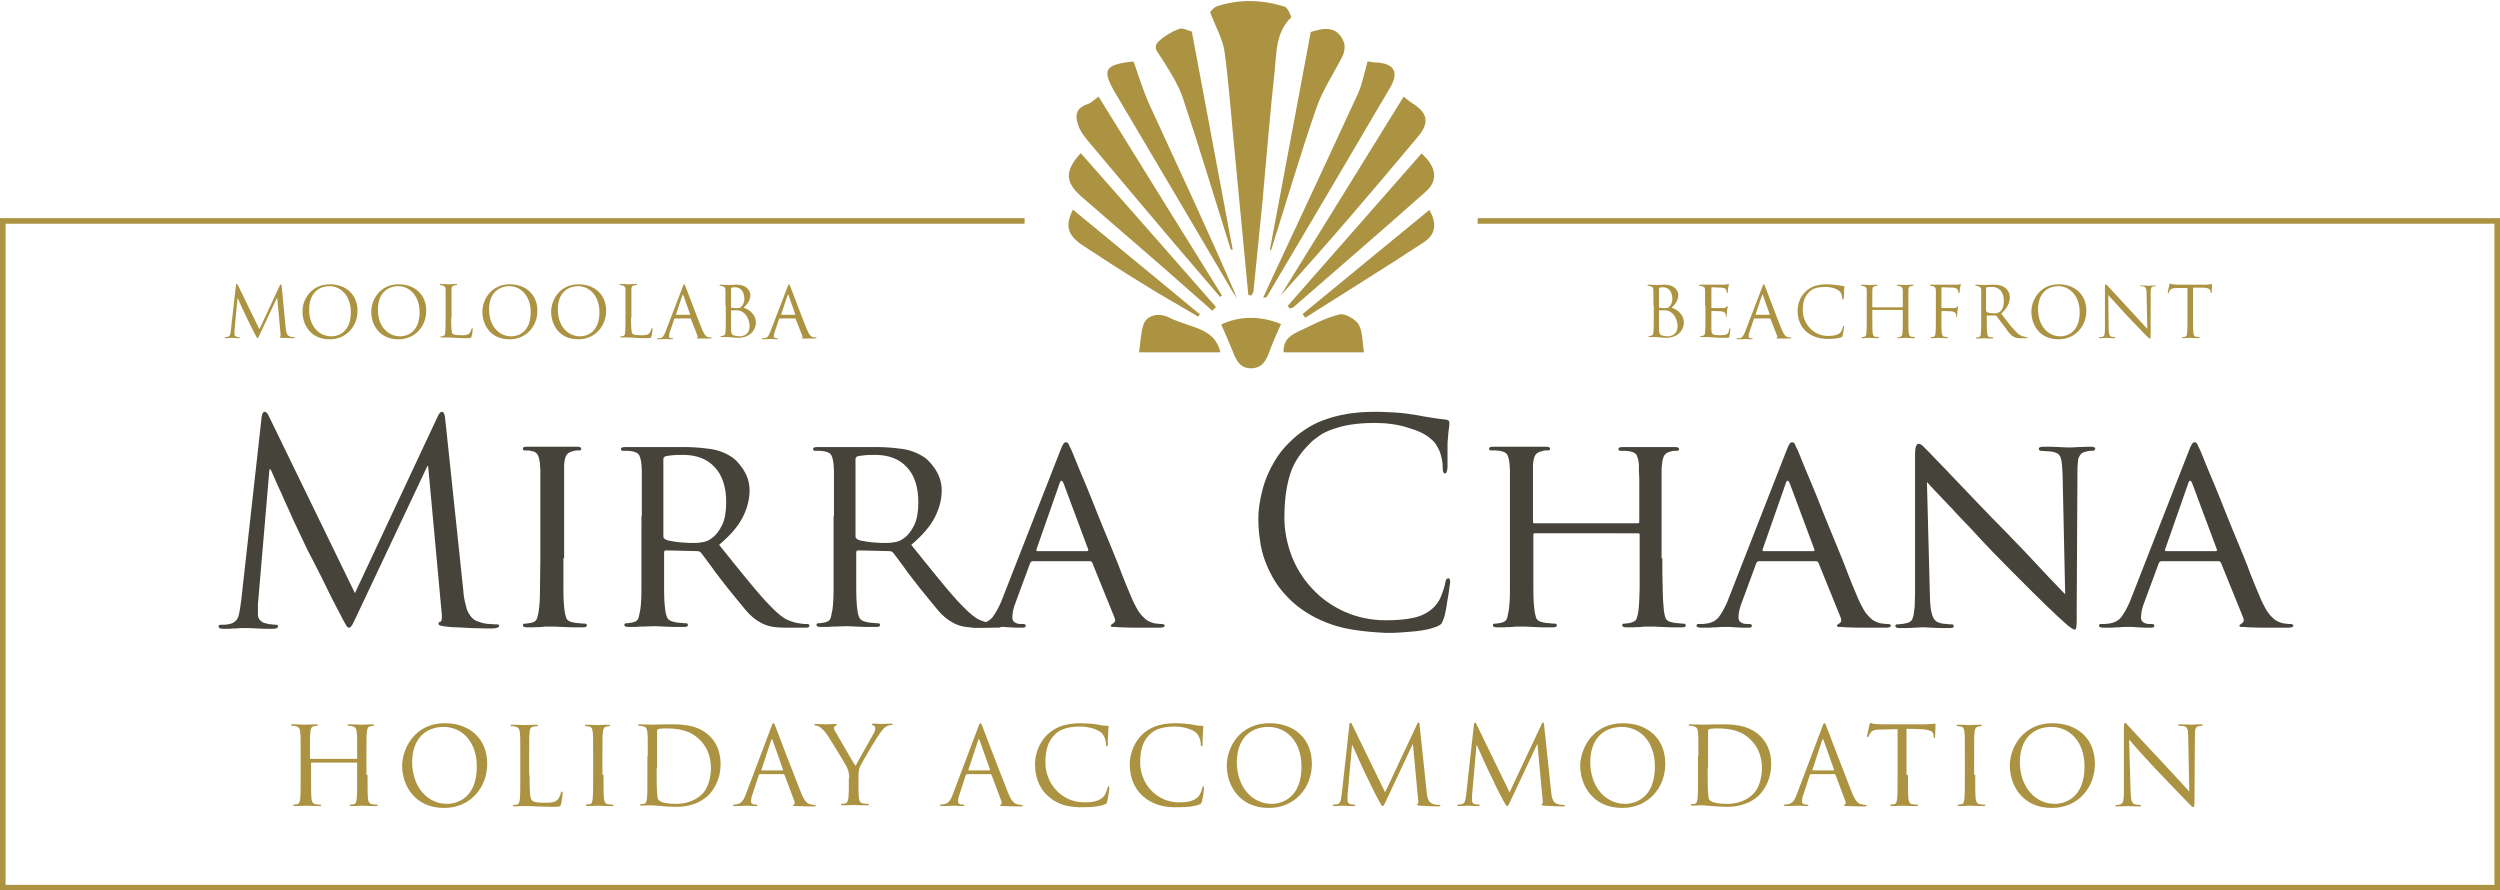 <?xml version="1.0" encoding="utf-8"?>
<svg xmlns="http://www.w3.org/2000/svg" id="Layer_1" style="enable-background:new 0 0 672.7 239.6;" version="1.1" viewBox="0 0 672.7 239.6" x="0px" y="0px">
<style type="text/css">
	.st0{fill:#46443A;}
	.st1{fill:#AC9342;}
</style>
<g>
	<path class="st0" d="M124.7,159.2c0,0.7,0.2,1.5,0.3,2.3c0.2,0.8,0.4,1.6,0.6,2.4c0.3,0.8,0.7,1.5,1.2,2.1c0.5,0.6,1.2,1.1,2,1.3&#xA;		c1.1,0.4,2.1,0.6,3,0.6c0.9,0.1,1.5,0.1,1.9,0.1c0.4,0,0.6,0.1,0.6,0.4c0,0.3-0.2,0.4-0.5,0.5s-0.7,0.2-1.1,0.2c-0.4,0-1.2,0-2.3,0&#xA;		c-1.1,0-2.3-0.1-3.6-0.1c-1.3-0.1-2.6-0.1-3.8-0.2c-1.2,0-2.2-0.1-2.9-0.2c-0.9-0.1-1.4-0.2-1.7-0.3c-0.3-0.1-0.4-0.3-0.4-0.5&#xA;		c0-0.3,0.2-0.5,0.5-0.5c0.2,0,0.3-0.3,0.4-0.9c0-0.5,0-1.1-0.1-1.9l-3.6-39.1h-0.2l-18.6,39.4c-0.8,1.7-1.3,2.8-1.6,3.3&#xA;		c-0.3,0.5-0.6,0.8-0.9,0.8c-0.3,0-0.5-0.2-0.8-0.7c-0.3-0.5-0.8-1.4-1.5-2.8c-0.5-0.9-1.2-2.3-2.2-4.2c-0.9-1.9-1.9-3.8-2.8-5.7&#xA;		c-1-1.9-1.8-3.6-2.6-5.1c-0.8-1.5-1.2-2.3-1.3-2.5c-0.1-0.2-0.4-0.8-0.9-1.9c-0.5-1.1-1.1-2.3-1.8-3.8c-0.7-1.5-1.5-3.1-2.2-4.8&#xA;		c-0.8-1.7-1.5-3.3-2.2-4.9c-0.7-1.5-1.3-2.8-1.8-4c-0.5-1.1-0.8-1.9-1-2.2h-0.3l-3,35.2c-0.1,0.6-0.1,1.2-0.1,1.9c0,0.7,0,1.3,0,2&#xA;		c0,0.6,0.2,1.1,0.6,1.5s0.8,0.7,1.4,0.8c0.7,0.2,1.2,0.3,1.7,0.3c0.5,0.1,0.9,0.1,1.1,0.1c0.4,0,0.6,0.1,0.6,0.4&#xA;		c0,0.5-0.5,0.7-1.4,0.7c-0.7,0-1.4,0-2.2,0c-0.8,0-1.5-0.1-2.2-0.1s-1.3-0.1-1.7-0.1c-0.5,0-0.8,0-0.9,0s-0.5,0-1,0&#xA;		c-0.5,0-1.1,0-1.7,0.1c-0.6,0-1.3,0-1.9,0.1c-0.7,0-1.2,0-1.7,0c-0.9,0-1.3-0.2-1.3-0.7c0-0.3,0.3-0.4,0.8-0.4c0.3,0,0.6,0,0.9,0&#xA;		c0.3,0,0.8-0.1,1.3-0.2c1.3-0.3,2-1,2.4-2.2c0.3-1.2,0.5-2.6,0.7-4.1l5.5-49.4c0.1-0.9,0.4-1.4,0.8-1.4c0.4,0,0.8,0.4,1.1,1.1&#xA;		l23.2,47.7l22.3-47.6c0.4-0.8,0.7-1.2,1.1-1.2c0.5,0,0.8,0.7,0.9,2L124.7,159.2z"/>
	<path class="st0" d="M151.6,150.2c0,3.1,0,5.9,0,8.3c0,2.4,0.1,4.3,0.3,5.6c0.1,1,0.3,1.7,0.5,2.3c0.3,0.6,0.9,0.9,1.9,1.1&#xA;		c0.5,0.1,1.1,0.2,1.7,0.2c0.6,0.1,1.1,0.1,1.4,0.1c0.4,0,0.5,0.2,0.5,0.5c0,0.4-0.4,0.5-1.1,0.5c-0.9,0-1.8,0-2.8,0&#xA;		c-1,0-1.8-0.1-2.7-0.1c-0.8,0-1.5-0.1-2-0.1c-0.5,0-0.8,0-0.9,0c-0.1,0-0.4,0-0.9,0c-0.5,0-1.1,0-1.8,0.1s-1.4,0-2.1,0.1&#xA;		c-0.7,0-1.3,0-1.8,0c-0.7,0-1.1-0.2-1.1-0.5c0-0.4,0.2-0.5,0.5-0.5c0.3,0,0.6,0,1-0.1c0.4,0,0.7-0.1,1-0.2c0.7-0.2,1.1-0.5,1.3-1.1&#xA;		c0.2-0.6,0.4-1.4,0.5-2.3c0.2-1.3,0.3-3.2,0.3-5.6c0-2.4,0.1-5.2,0.1-8.3v-11.4c0-2.5,0-4.5,0-6.1c0-1.6,0-2.8,0-3.8&#xA;		c0-1,0-1.8,0-2.4c0-0.6-0.1-1.1-0.1-1.6c-0.1-1.1-0.3-1.9-0.6-2.5c-0.3-0.5-0.8-0.9-1.5-1c-0.4-0.1-0.8-0.2-1.1-0.2&#xA;		c-0.4,0-0.7,0-0.9,0c-0.4,0-0.5-0.2-0.5-0.5c0-0.4,0.4-0.5,1.1-0.5c0.6,0,1.2,0,1.9,0c0.7,0,1.4,0,2.1,0c0.7,0,1.3,0,1.8,0&#xA;		c0.5,0,0.8,0,0.9,0c0,0,0.3,0,0.9,0c0.5,0,1.1,0,1.8,0c0.7,0,1.4,0,2.2,0c0.7,0,1.4,0,1.9,0c0.7,0,1.1,0.2,1.1,0.5&#xA;		c0,0.4-0.2,0.5-0.5,0.5c-0.3,0-0.5,0-0.8,0c-0.2,0-0.5,0.1-0.9,0.2c-0.9,0.2-1.5,0.6-1.8,1.1c-0.3,0.5-0.5,1.3-0.6,2.5&#xA;		c0,0.5,0,1,0,1.6c0,0.6,0,1.4,0,2.4c0,1,0,2.2,0,3.8c0,1.6,0,3.6,0,6.1V150.2z"/>
	<path class="st0" d="M172.7,138.9c0-2.5,0-4.5,0-6.1c0-1.6,0-2.8,0-3.8c0-1,0-1.8,0-2.4c0-0.6-0.1-1.1-0.1-1.6&#xA;		c-0.1-1.1-0.3-1.9-0.6-2.5s-1-0.9-2.1-1.1c-0.3,0-0.6-0.1-1.1-0.1c-0.5,0-0.9,0-1.2,0c-0.4,0-0.5-0.2-0.5-0.5&#xA;		c0-0.4,0.4-0.5,1.1-0.5c0.8,0,1.6,0,2.5,0s1.7,0,2.5,0c0.8,0,1.4,0,2,0c0.6,0,0.9,0,1,0c0.2,0,0.6,0,1.3,0c0.7,0,1.5,0,2.4,0&#xA;		c0.9,0,1.7,0,2.6,0c0.9,0,1.6,0,2.1,0c2.1,0,4.3,0.2,6.5,0.5c2.2,0.3,4.2,1.1,6,2.3c0.4,0.3,0.9,0.7,1.4,1.3c0.5,0.5,1,1.2,1.5,1.9&#xA;		c0.5,0.8,0.9,1.6,1.2,2.5c0.3,0.9,0.5,2,0.5,3.1c0,2.4-0.6,4.8-1.8,7.2c-1.2,2.4-3.3,4.9-6.4,7.5c2.7,3.4,5.3,6.6,7.6,9.4&#xA;		c2.3,2.8,4.4,5.3,6.4,7.3c1.8,1.8,3.2,3,4.4,3.5c1.2,0.5,2.2,0.8,3,0.9c0.7,0.1,1.2,0.2,1.5,0.2c0.4,0,0.6,0,0.8,0&#xA;		c0.4,0,0.6,0.2,0.6,0.5c0,0.2-0.1,0.3-0.3,0.4c-0.2,0.1-0.6,0.1-1.3,0.1h-4.2c-1.9,0-3.4-0.1-4.4-0.3c-1-0.2-1.9-0.5-2.8-1&#xA;		c-1.5-0.8-2.9-1.9-4.2-3.5c-1.3-1.6-3-3.6-4.9-6c-0.7-0.9-1.4-1.8-2.1-2.7c-0.7-0.9-1.4-1.8-2-2.7c-0.6-0.8-1.2-1.6-1.7-2.3&#xA;		c-0.5-0.7-1-1.3-1.3-1.7c-0.3-0.3-0.6-0.4-0.9-0.4l-8.5-0.2c-0.3,0-0.5,0.2-0.5,0.5v1.5c0,3.1,0,5.9,0,8.3c0,2.4,0.1,4.3,0.3,5.6&#xA;		c0.1,1,0.3,1.7,0.6,2.3c0.3,0.6,1,0.9,2,1.1c0.5,0.1,1,0.2,1.6,0.2c0.6,0.1,1.1,0.1,1.4,0.1c0.4,0,0.5,0.2,0.5,0.5&#xA;		c0,0.4-0.4,0.5-1.1,0.5c-0.9,0-1.8,0-2.8,0c-0.9,0-1.8-0.1-2.6-0.1c-0.8,0-1.4-0.1-2-0.1c-0.5,0-0.8,0-0.9,0c-1,0-1.9,0.1-2.5,0.1&#xA;		c-0.7,0-1.4,0-2.2,0.1c-0.8,0-1.4,0-1.9,0c-0.7,0-1.1-0.2-1.1-0.5c0-0.4,0.2-0.5,0.5-0.5c0.3,0,0.6,0,1-0.1c0.4,0,0.7-0.1,1-0.2&#xA;		c0.7-0.2,1.1-0.5,1.3-1.1c0.2-0.6,0.3-1.4,0.5-2.3c0.2-1.3,0.3-3.2,0.3-5.6c0-2.4,0-5.2,0-8.3V138.9z M178.5,144.3&#xA;		c0,0.4,0.2,0.6,0.5,0.8c0.3,0.2,0.6,0.3,1.1,0.4c0.5,0.1,1.1,0.2,1.8,0.3c0.7,0.1,1.4,0.2,2.2,0.2c0.8,0.1,1.5,0.1,2.3,0.1&#xA;		c0.8,0,1.6,0,2.5-0.2c0.9-0.1,1.7-0.4,2.5-1c1.2-0.8,2.1-2,2.9-3.6c0.8-1.7,1.1-3.7,1.1-6.2c0-4-1-7.2-3.1-9.4&#xA;		c-2-2.2-4.9-3.3-8.5-3.3c-1,0-2,0-2.9,0.1s-1.5,0.2-1.9,0.3c-0.4,0.2-0.5,0.5-0.5,0.8V144.3z"/>
	<path class="st0" d="M224.4,138.9c0-2.5,0-4.5,0-6.1c0-1.6,0-2.8,0-3.8c0-1,0-1.8,0-2.4c0-0.6-0.1-1.1-0.1-1.6&#xA;		c-0.1-1.1-0.3-1.9-0.6-2.5s-1-0.9-2.1-1.1c-0.3,0-0.6-0.1-1.1-0.1c-0.5,0-0.9,0-1.2,0c-0.4,0-0.5-0.2-0.5-0.5&#xA;		c0-0.4,0.4-0.5,1.1-0.5c0.8,0,1.6,0,2.5,0s1.7,0,2.5,0c0.8,0,1.4,0,2,0c0.6,0,0.9,0,1,0c0.2,0,0.6,0,1.3,0c0.7,0,1.5,0,2.4,0&#xA;		c0.9,0,1.7,0,2.6,0c0.9,0,1.6,0,2.1,0c2.1,0,4.3,0.2,6.5,0.5c2.2,0.3,4.2,1.1,6,2.3c0.4,0.3,0.9,0.7,1.4,1.3c0.5,0.5,1,1.2,1.5,1.9&#xA;		c0.5,0.8,0.9,1.6,1.2,2.5c0.3,0.9,0.5,2,0.5,3.1c0,2.4-0.6,4.8-1.8,7.2c-1.2,2.4-3.3,4.9-6.4,7.5c2.7,3.4,5.3,6.6,7.6,9.4&#xA;		c2.3,2.8,4.4,5.3,6.4,7.3c1.8,1.8,3.2,3,4.4,3.5c1.2,0.5,2.2,0.8,3,0.9c0.7,0.1,1.2,0.2,1.5,0.2c0.4,0,0.6,0,0.8,0&#xA;		c0.4,0,0.6,0.2,0.6,0.5c0,0.2-0.1,0.3-0.3,0.4c-0.2,0.1-0.6,0.1-1.3,0.1h-4.2c-1.9,0-3.4-0.1-4.4-0.3c-1-0.2-1.9-0.5-2.8-1&#xA;		c-1.5-0.8-2.9-1.9-4.2-3.5c-1.3-1.6-3-3.6-4.9-6c-0.7-0.9-1.4-1.8-2.1-2.7c-0.7-0.9-1.4-1.8-2-2.7c-0.6-0.8-1.2-1.6-1.7-2.3&#xA;		c-0.5-0.7-1-1.3-1.3-1.7c-0.3-0.3-0.6-0.4-0.9-0.4l-8.5-0.2c-0.3,0-0.5,0.2-0.5,0.5v1.5c0,3.1,0,5.9,0,8.3c0,2.4,0.1,4.3,0.3,5.6&#xA;		c0.1,1,0.3,1.7,0.6,2.3c0.3,0.6,1,0.9,2,1.1c0.5,0.1,1,0.2,1.6,0.2c0.6,0.1,1.1,0.1,1.4,0.1c0.4,0,0.5,0.2,0.5,0.5&#xA;		c0,0.4-0.4,0.5-1.1,0.5c-0.9,0-1.8,0-2.8,0c-0.9,0-1.8-0.1-2.6-0.1c-0.8,0-1.4-0.1-2-0.1c-0.5,0-0.8,0-0.9,0c-1,0-1.9,0.1-2.5,0.1&#xA;		c-0.7,0-1.4,0-2.2,0.1c-0.8,0-1.4,0-1.9,0c-0.7,0-1.1-0.2-1.1-0.5c0-0.4,0.2-0.5,0.5-0.5c0.3,0,0.6,0,1-0.1c0.4,0,0.7-0.1,1-0.2&#xA;		c0.7-0.2,1.1-0.5,1.3-1.1c0.2-0.6,0.3-1.4,0.5-2.3c0.2-1.3,0.3-3.2,0.3-5.6c0-2.4,0-5.2,0-8.3V138.9z M230.2,144.3&#xA;		c0,0.4,0.2,0.6,0.5,0.8c0.3,0.2,0.6,0.3,1.1,0.4c0.5,0.1,1.1,0.2,1.8,0.3c0.7,0.1,1.4,0.2,2.2,0.2c0.8,0.1,1.5,0.1,2.3,0.1&#xA;		c0.8,0,1.6,0,2.5-0.2c0.9-0.1,1.7-0.4,2.5-1c1.2-0.8,2.1-2,2.9-3.6c0.8-1.7,1.1-3.7,1.1-6.2c0-4-1-7.2-3.1-9.4&#xA;		c-2-2.2-4.9-3.3-8.5-3.3c-1,0-2,0-2.9,0.1s-1.5,0.2-1.9,0.3c-0.4,0.2-0.5,0.5-0.5,0.8V144.3z"/>
	<path class="st0" d="M285.2,121.5c0.4-1.1,0.7-1.7,0.9-2c0.2-0.3,0.4-0.5,0.7-0.5c0.4,0,0.6,0.2,0.8,0.6c0.2,0.4,0.4,1,0.8,1.7&#xA;		c0.2,0.5,0.6,1.5,1.3,3.2c0.7,1.7,1.5,3.7,2.5,6c1,2.4,2,4.9,3.1,7.7c1.1,2.8,2.3,5.6,3.4,8.3c1.1,2.7,2.2,5.3,3.1,7.8&#xA;		c1,2.5,1.8,4.5,2.5,6.1c0.6,1.5,1.2,2.6,1.7,3.5c0.5,0.9,1,1.5,1.5,2c0.5,0.5,0.9,0.9,1.3,1.1c0.4,0.2,0.8,0.4,1.1,0.5&#xA;		c0.5,0.2,1,0.3,1.4,0.3c0.5,0.1,0.9,0.1,1.2,0.1c0.2,0,0.4,0,0.6,0.1c0.2,0.1,0.3,0.2,0.3,0.4c0,0.2-0.2,0.3-0.5,0.4&#xA;		c-0.3,0.1-0.7,0.1-1.1,0.1c-0.3,0-0.7,0-1.4,0c-0.7,0-1.5,0-2.5,0c-1,0-2,0-3.1,0c-1.1,0-2.3-0.1-3.5-0.1c-0.7-0.1-1.2-0.1-1.7-0.1&#xA;		c-0.5,0-0.7-0.1-0.7-0.3c0-0.2,0-0.2,0.1-0.3c0.1,0,0.2-0.1,0.3-0.2c0.2-0.1,0.4-0.3,0.6-0.5c0.2-0.3,0.2-0.7,0-1.2l-6-14.8&#xA;		c-0.2-0.3-0.4-0.4-0.6-0.4h-15.4c-0.3,0-0.5,0.2-0.7,0.5l-3.8,10.3c-0.7,1.7-1,3.2-1,4.3c0,0.7,0.2,1.1,0.7,1.4&#xA;		c0.5,0.3,1,0.4,1.6,0.4h0.6c0.5,0,0.7,0.2,0.7,0.5c0,0.4-0.3,0.5-1,0.5c-0.4,0-0.9,0-1.5,0c-0.6,0-1.2-0.1-1.8-0.1&#xA;		c-0.6,0-1.2-0.1-1.6-0.1c-0.5,0-0.8,0-1,0c-0.2,0-0.5,0-0.9,0c-0.5,0-1,0-1.7,0.1c-0.6,0-1.3,0-2,0.1c-0.7,0-1.4,0-2.1,0&#xA;		c-0.9,0-1.3-0.2-1.3-0.5c0-0.4,0.2-0.5,0.6-0.5c0.3,0,0.6,0,1,0c0.4,0,0.7-0.1,1-0.1c1.5-0.2,2.7-0.8,3.5-1.9&#xA;		c0.8-1.1,1.5-2.4,2.2-4L285.2,121.5z M292.6,148.3c0.2,0,0.3-0.2,0.2-0.5l-6.6-17.7c-0.4-1-0.8-1-1.1,0l-6.2,17.7&#xA;		c-0.1,0.3,0,0.5,0.2,0.5H292.6z"/>
	<path class="st0" d="M358.2,168c-4-1.4-7.5-3.4-10.5-6.1c-1.8-1.7-3.3-3.4-4.5-5.3c-1.2-1.9-2.1-3.8-2.8-5.7&#xA;		c-0.7-1.9-1.2-3.9-1.4-5.8c-0.3-1.9-0.4-3.8-0.4-5.6c0-1.3,0.1-2.7,0.4-4.4c0.3-1.7,0.7-3.5,1.3-5.3c0.6-1.8,1.5-3.7,2.6-5.6&#xA;		c1.1-1.9,2.5-3.7,4.2-5.3c1.1-1.1,2.4-2.2,3.9-3.2c1.5-1,3.1-1.9,5-2.6c1.9-0.7,4-1.3,6.3-1.7c2.4-0.4,5-0.6,7.9-0.6&#xA;		c1.5,0,3.3,0.1,5.2,0.2c2,0.1,3.9,0.4,5.8,0.7c1.5,0.3,2.8,0.5,4.1,0.7c1.2,0.2,2.5,0.4,3.7,0.5c0.4,0.1,0.7,0.1,0.8,0.3&#xA;		c0.1,0.1,0.2,0.3,0.2,0.6c0,0.3,0,0.7-0.1,1.3c-0.1,0.6-0.2,1.6-0.3,2.9c-0.1,0.6-0.1,1.3-0.1,2.1c0,0.8,0,1.6,0,2.3&#xA;		c0,0.8,0,1.4,0,2c0,0.6,0,1.1,0,1.4c-0.1,1.1-0.3,1.6-0.7,1.6c-0.4,0-0.6-0.5-0.6-1.6c0-1.5-0.3-2.9-0.8-4.3&#xA;		c-0.6-1.4-1.3-2.6-2.4-3.4c-1.3-1.2-3.3-2.2-6.1-3c-2.7-0.9-5.8-1.3-9.1-1.3c-2.5,0-4.7,0.2-6.6,0.5c-1.9,0.3-3.5,0.8-4.9,1.3&#xA;		c-1.4,0.5-2.6,1.1-3.5,1.8c-1,0.7-1.8,1.3-2.4,2c-2.8,2.7-4.6,5.7-5.5,9c-0.9,3.3-1.3,6.9-1.3,10.8c0,3.6,0.7,7.1,2,10.5&#xA;		c1.3,3.3,3.2,6.3,5.6,8.8c2.4,2.6,5.3,4.6,8.6,6.1c3.4,1.5,7.1,2.3,11.1,2.3c2.9,0,5.4-0.2,7.6-0.7c2.2-0.5,4.1-1.5,5.6-3.1&#xA;		c0.8-0.9,1.5-2,1.9-3.3c0.5-1.3,0.8-2.4,0.9-3.1c0.2-0.8,0.4-1.1,0.8-1.1c0.2,0,0.3,0.1,0.4,0.3s0.1,0.5,0.1,0.8&#xA;		c0,0.2-0.1,0.6-0.2,1.4c-0.1,0.8-0.2,1.7-0.4,2.7c-0.2,1-0.3,2-0.5,3.1s-0.4,1.9-0.6,2.5c-0.3,0.7-0.5,1.2-0.6,1.4&#xA;		c-0.2,0.2-0.6,0.5-1.3,0.8c-0.8,0.3-1.7,0.6-2.7,0.8c-1.1,0.2-2.2,0.4-3.4,0.5c-1.2,0.1-2.5,0.2-3.8,0.3c-1.3,0.1-2.5,0.1-3.8,0.1&#xA;		C367,170,362.2,169.4,358.2,168z"/>
	<path class="st0" d="M447.3,150.2c0,3.1,0,5.9,0.1,8.3c0,2.4,0.2,4.3,0.3,5.6c0.1,1,0.3,1.7,0.5,2.3c0.3,0.6,0.9,0.9,1.9,1.1&#xA;		c0.5,0.1,1,0.2,1.6,0.2c0.6,0.1,1.1,0.1,1.3,0.1c0.4,0,0.6,0.2,0.6,0.5c0,0.4-0.4,0.5-1.1,0.5c-0.9,0-1.8,0-2.8,0&#xA;		c-0.9,0-1.8-0.1-2.6-0.1c-0.8,0-1.4-0.1-2-0.1c-0.5,0-0.8,0-0.9,0c-0.1,0-0.4,0-0.9,0c-0.5,0-1.1,0-1.8,0.1s-1.4,0-2.1,0.1&#xA;		c-0.7,0-1.3,0-1.8,0c-0.7,0-1.1-0.2-1.1-0.5c0-0.4,0.2-0.5,0.5-0.5c0.3,0,0.6,0,1-0.1c0.4,0,0.7-0.1,1-0.2c0.7-0.2,1.2-0.5,1.4-1.1&#xA;		c0.2-0.6,0.4-1.4,0.5-2.4c0.2-1.3,0.2-3.1,0.3-5.5c0-2.4,0-5.1,0-8.2v-6.4c0-0.3-0.1-0.4-0.4-0.4H413c-0.3,0-0.4,0.1-0.4,0.4v6.4&#xA;		c0,3.1,0,5.9,0,8.3c0,2.4,0.1,4.2,0.3,5.5c0.1,1,0.3,1.7,0.5,2.3c0.3,0.6,0.9,0.9,1.9,1.1c0.5,0.1,1.1,0.2,1.7,0.2&#xA;		c0.6,0.1,1.1,0.1,1.4,0.1c0.4,0,0.5,0.2,0.5,0.5c0,0.4-0.4,0.5-1.1,0.5c-0.9,0-1.8,0-2.8,0c-1,0-1.8-0.1-2.6-0.1&#xA;		c-0.8,0-1.4-0.1-2-0.1c-0.5,0-0.8,0-0.9,0c-0.1,0-0.4,0-0.9,0c-0.5,0-1.1,0-1.8,0.1s-1.4,0-2.1,0.1c-0.7,0-1.4,0-1.9,0&#xA;		c-0.7,0-1.1-0.2-1.1-0.5c0-0.4,0.2-0.5,0.5-0.5c0.3,0,0.6,0,1-0.1c0.4,0,0.7-0.1,1-0.2c0.7-0.2,1.1-0.5,1.3-1.1&#xA;		c0.2-0.6,0.3-1.4,0.5-2.3c0.2-1.3,0.3-3.2,0.3-5.6c0-2.4,0-5.2,0-8.3v-11.4c0-2.5,0-4.5,0-6.1c0-1.6,0-2.8,0-3.8c0-1,0-1.8,0-2.4&#xA;		c0-0.6-0.1-1.1-0.1-1.6c-0.1-1.1-0.3-1.9-0.6-2.5s-1-0.9-2.1-1.1c-0.3,0-0.6-0.1-1.1-0.1c-0.5,0-0.9,0-1.2,0&#xA;		c-0.4,0-0.5-0.2-0.5-0.5c0-0.4,0.4-0.5,1.1-0.5c0.8,0,1.6,0,2.4,0c0.9,0,1.6,0,2.4,0c0.8,0,1.4,0,1.9,0c0.5,0,0.8,0,0.9,0&#xA;		c0,0,0.3,0,0.8,0c0.5,0,1.1,0,1.7,0c0.7,0,1.4,0,2.2,0c0.7,0,1.4,0,1.9,0c0.7,0,1.1,0.2,1.1,0.5c0,0.4-0.2,0.5-0.5,0.5&#xA;		c-0.3,0-0.5,0-0.8,0c-0.2,0-0.5,0.1-0.9,0.2c-0.9,0.2-1.5,0.6-1.8,1.1c-0.3,0.5-0.5,1.3-0.6,2.5c0,0.5,0,1,0,1.6c0,0.6,0,1.4,0,2.4&#xA;		c0,1,0,2.3,0,3.9c0,1.6,0,3.6,0,6.1v1.4c0,0.3,0.1,0.4,0.4,0.4h27.8c0.3,0,0.4-0.1,0.4-0.4V139c0-2.5,0-4.5,0-6.1&#xA;		c0-1.6,0-2.9,0-3.9c0-1-0.1-1.8-0.1-2.4s0-1.1,0-1.6c-0.1-1.1-0.3-1.9-0.6-2.5c-0.3-0.6-1-0.9-2.1-1.1c-0.3,0-0.6-0.1-1.1-0.1&#xA;		c-0.5,0-0.9,0-1.2,0c-0.4,0-0.5-0.2-0.5-0.5c0-0.4,0.4-0.5,1.1-0.5c0.8,0,1.6,0,2.4,0c0.8,0,1.6,0,2.4,0c0.8,0,1.4,0,1.9,0&#xA;		c0.5,0,0.8,0,0.9,0c0.1,0,0.4,0,0.9,0c0.5,0,1.1,0,1.7,0c0.7,0,1.4,0,2.1,0s1.3,0,1.8,0c0.8,0,1.1,0.2,1.1,0.5&#xA;		c0,0.4-0.2,0.5-0.6,0.5c-0.3,0-0.5,0-0.8,0c-0.2,0-0.5,0.1-0.9,0.2c-0.9,0.2-1.4,0.6-1.7,1.1c-0.3,0.5-0.5,1.3-0.6,2.5&#xA;		c-0.1,0.5-0.1,1-0.1,1.6c0,0.6,0,1.4,0,2.4c0,1,0,2.2,0,3.8c0,1.6,0,3.6,0,6.1V150.2z"/>
	<path class="st0" d="M480.6,121.5c0.4-1.1,0.7-1.7,0.9-2c0.2-0.3,0.4-0.5,0.7-0.5c0.4,0,0.6,0.2,0.8,0.6c0.2,0.4,0.4,1,0.8,1.7&#xA;		c0.2,0.5,0.6,1.5,1.3,3.2c0.7,1.7,1.5,3.7,2.5,6c1,2.4,2,4.9,3.1,7.7c1.1,2.8,2.3,5.6,3.4,8.3c1.1,2.7,2.2,5.3,3.1,7.8&#xA;		c1,2.5,1.8,4.5,2.5,6.1c0.6,1.5,1.2,2.6,1.7,3.5c0.5,0.9,1,1.5,1.5,2c0.5,0.5,0.9,0.9,1.3,1.1c0.4,0.2,0.8,0.4,1.1,0.5&#xA;		c0.5,0.2,1,0.3,1.4,0.3c0.5,0.1,0.9,0.1,1.2,0.1c0.2,0,0.4,0,0.6,0.1c0.2,0.1,0.3,0.2,0.3,0.4c0,0.2-0.2,0.3-0.5,0.4&#xA;		c-0.3,0.1-0.7,0.1-1.1,0.1c-0.3,0-0.7,0-1.4,0c-0.7,0-1.5,0-2.5,0c-1,0-2,0-3.1,0c-1.1,0-2.3-0.1-3.5-0.1c-0.7-0.1-1.2-0.1-1.7-0.1&#xA;		c-0.5,0-0.7-0.1-0.7-0.3c0-0.2,0-0.2,0.1-0.3c0.1,0,0.2-0.1,0.3-0.2c0.2-0.1,0.4-0.3,0.6-0.5c0.2-0.3,0.2-0.7,0-1.2l-6-14.8&#xA;		c-0.2-0.3-0.4-0.4-0.6-0.4h-15.4c-0.3,0-0.5,0.2-0.7,0.5l-3.8,10.3c-0.7,1.7-1,3.2-1,4.3c0,0.7,0.2,1.1,0.7,1.4&#xA;		c0.5,0.3,1,0.4,1.6,0.4h0.6c0.5,0,0.7,0.2,0.7,0.5c0,0.4-0.3,0.5-1,0.5c-0.4,0-0.9,0-1.5,0c-0.6,0-1.2-0.1-1.8-0.1&#xA;		c-0.6,0-1.2-0.1-1.6-0.1c-0.5,0-0.8,0-1,0c-0.2,0-0.5,0-0.9,0c-0.5,0-1,0-1.7,0.1c-0.6,0-1.3,0-2,0.1c-0.7,0-1.4,0-2.1,0&#xA;		c-0.9,0-1.3-0.2-1.3-0.5c0-0.4,0.2-0.5,0.6-0.5c0.3,0,0.6,0,1,0c0.4,0,0.7-0.1,1-0.1c1.5-0.2,2.7-0.8,3.5-1.9&#xA;		c0.8-1.1,1.5-2.4,2.2-4L480.6,121.5z M488,148.3c0.2,0,0.3-0.2,0.2-0.5l-6.6-17.7c-0.4-1-0.8-1-1.1,0l-6.2,17.7&#xA;		c-0.1,0.3,0,0.5,0.2,0.5H488z"/>
	<path class="st0" d="M519.3,160.2c0,1.3,0.1,2.4,0.2,3.3c0.1,0.9,0.3,1.6,0.5,2.2c0.2,0.6,0.5,1,0.8,1.3c0.3,0.3,0.7,0.5,1.1,0.6&#xA;		c0.6,0.2,1.2,0.3,1.9,0.3c0.7,0.1,1.1,0.1,1.4,0.1c0.4,0,0.5,0.2,0.5,0.5c0,0.4-0.4,0.5-1.2,0.5c-1.9,0-3.5,0-4.7-0.1&#xA;		c-1.2-0.1-2-0.1-2.3-0.1s-1.1,0-2.3,0.1c-1.2,0.1-2.6,0.1-4.1,0.1c-0.7,0-1.1-0.2-1.1-0.5c0-0.4,0.2-0.5,0.5-0.5&#xA;		c0.3,0,0.6,0,1.2-0.1c0.5,0,1-0.2,1.6-0.3c0.4-0.1,0.7-0.3,1-0.6c0.3-0.3,0.4-0.8,0.6-1.4c0.1-0.6,0.2-1.4,0.3-2.4&#xA;		c0-1,0.1-2.2,0.1-3.7v-36.9c0-1.3,0.1-2.2,0.3-2.6c0.2-0.4,0.4-0.6,0.6-0.6c0.4,0,0.8,0.2,1.3,0.7c0.5,0.5,0.9,0.9,1.3,1.3&#xA;		c0.3,0.3,1,1,2.3,2.4c1.3,1.3,2.9,3,4.8,5c1.9,2,4.1,4.3,6.5,6.8c2.4,2.5,4.9,5.1,7.5,7.7c1.7,1.7,3.3,3.5,5,5.2&#xA;		c1.6,1.7,3.2,3.4,4.6,4.9c1.4,1.5,2.7,2.9,3.8,4c1.1,1.2,1.9,2,2.4,2.5l-0.7-32.3c-0.1-2.1-0.2-3.5-0.5-4.4c-0.3-0.9-1-1.4-2-1.6&#xA;		c-0.6-0.1-1.2-0.2-1.9-0.2c-0.7,0-1.1-0.1-1.4-0.1s-0.4-0.1-0.5-0.2c-0.1-0.2-0.1-0.3-0.1-0.4c0-0.3,0.4-0.5,1.3-0.5&#xA;		c1.5,0,3,0,4.3,0.1c1.4,0.1,2.2,0.1,2.7,0.1c0.4,0,1.1,0,2.1-0.1c1,0,2.2-0.1,3.6-0.1c0.8,0,1.2,0.2,1.2,0.5c0,0.1-0.1,0.2-0.2,0.4&#xA;		c-0.1,0.2-0.3,0.2-0.6,0.2c-0.2,0-0.4,0-0.6,0c-0.3,0-0.6,0.1-1,0.2c-0.6,0.1-1,0.3-1.3,0.5c-0.3,0.3-0.5,0.6-0.7,1&#xA;		c-0.2,0.4-0.3,1-0.3,1.6c-0.1,0.7-0.1,1.5-0.1,2.4l-0.2,37.8c0,1.1,0,1.9,0,2.5c0,0.6-0.1,1.1-0.1,1.4s-0.1,0.5-0.2,0.6&#xA;		c-0.1,0.1-0.2,0.1-0.3,0.1c-0.2,0-0.3-0.1-0.5-0.2c-0.2-0.1-0.5-0.3-0.9-0.6c-0.4-0.3-0.9-0.7-1.4-1.2c-0.6-0.5-1.3-1.2-2.2-2&#xA;		c-0.2-0.2-0.8-0.8-2-1.9c-1.2-1.1-2.6-2.6-4.3-4.2c-1.7-1.7-3.5-3.5-5.5-5.5c-2-2-3.8-3.9-5.6-5.7c-1.9-2-3.8-4-5.6-6&#xA;		c-1.8-1.9-3.6-3.7-5.1-5.4c-1.6-1.6-2.9-3.1-4.1-4.3c-1.1-1.2-2-2.1-2.5-2.7L519.3,160.2z"/>
	<path class="st0" d="M588.9,121.5c0.4-1.1,0.7-1.7,0.9-2c0.2-0.3,0.4-0.5,0.7-0.5c0.4,0,0.6,0.2,0.8,0.6c0.2,0.4,0.4,1,0.8,1.7&#xA;		c0.2,0.5,0.6,1.5,1.3,3.2c0.7,1.7,1.5,3.7,2.5,6c1,2.4,2,4.9,3.1,7.7c1.1,2.8,2.3,5.6,3.4,8.3c1.1,2.7,2.2,5.3,3.1,7.8&#xA;		c1,2.5,1.8,4.5,2.5,6.1c0.6,1.5,1.2,2.6,1.7,3.5c0.5,0.9,1,1.5,1.5,2c0.5,0.5,0.9,0.9,1.3,1.1c0.4,0.2,0.8,0.4,1.1,0.5&#xA;		c0.5,0.2,1,0.3,1.4,0.3c0.5,0.1,0.9,0.1,1.2,0.1c0.2,0,0.4,0,0.6,0.1c0.2,0.1,0.3,0.2,0.3,0.4c0,0.2-0.2,0.3-0.5,0.4&#xA;		c-0.3,0.1-0.7,0.1-1.1,0.1c-0.3,0-0.7,0-1.4,0c-0.7,0-1.5,0-2.5,0c-1,0-2,0-3.1,0c-1.1,0-2.3-0.1-3.5-0.1c-0.7-0.1-1.2-0.1-1.7-0.1&#xA;		c-0.5,0-0.7-0.1-0.7-0.3c0-0.2,0-0.2,0.1-0.3c0.1,0,0.2-0.1,0.3-0.2c0.2-0.1,0.4-0.3,0.6-0.5c0.2-0.3,0.2-0.7,0-1.2l-6-14.8&#xA;		c-0.2-0.3-0.4-0.4-0.6-0.4h-15.4c-0.3,0-0.5,0.2-0.7,0.5l-3.8,10.3c-0.7,1.7-1,3.2-1,4.3c0,0.7,0.2,1.1,0.7,1.4&#xA;		c0.5,0.3,1,0.4,1.6,0.4h0.6c0.5,0,0.7,0.2,0.7,0.5c0,0.4-0.3,0.5-1,0.5c-0.4,0-0.9,0-1.5,0c-0.6,0-1.2-0.1-1.8-0.1&#xA;		c-0.6,0-1.2-0.1-1.6-0.1c-0.5,0-0.8,0-1,0c-0.2,0-0.5,0-0.9,0c-0.5,0-1,0-1.7,0.1c-0.6,0-1.3,0-2,0.1c-0.7,0-1.4,0-2.1,0&#xA;		c-0.9,0-1.3-0.2-1.3-0.5c0-0.4,0.2-0.5,0.6-0.5c0.3,0,0.6,0,1,0c0.4,0,0.7-0.1,1-0.1c1.5-0.2,2.7-0.8,3.5-1.9&#xA;		c0.8-1.1,1.5-2.4,2.2-4L588.9,121.5z M596.3,148.3c0.2,0,0.3-0.2,0.2-0.5l-6.6-17.7c-0.4-1-0.8-1-1.1,0l-6.2,17.7&#xA;		c-0.1,0.3,0,0.5,0.2,0.5H596.3z"/>
</g>
<g>
	<path class="st1" d="M76.9,88.5c0.1,0.7,0.2,1.7,1,2c0.5,0.2,1,0.2,1.2,0.2c0.1,0,0.2,0,0.2,0.1c0,0.1-0.2,0.2-0.4,0.2&#xA;		c-0.4,0-2.4-0.1-3.1-0.1c-0.4,0-0.5-0.1-0.5-0.2c0-0.1,0-0.1,0.1-0.1c0.1,0,0.1-0.3,0.1-0.7l-0.9-9.7h-0.1l-4.6,9.8&#xA;		c-0.4,0.8-0.5,1-0.6,1c-0.1,0-0.2-0.2-0.6-0.9c-0.5-0.9-2.1-4.2-2.2-4.4c-0.2-0.3-2.3-4.9-2.5-5.4h-0.1l-0.8,8.7c0,0.3,0,0.6,0,1&#xA;		c0,0.3,0.2,0.5,0.5,0.6c0.3,0.1,0.6,0.1,0.7,0.1c0.1,0,0.2,0,0.2,0.1c0,0.1-0.1,0.2-0.3,0.2c-0.7,0-1.6-0.1-1.8-0.1&#xA;		c-0.2,0-1.1,0.1-1.6,0.1c-0.2,0-0.3,0-0.3-0.2c0-0.1,0.1-0.1,0.2-0.1c0.2,0,0.3,0,0.6-0.1c0.6-0.1,0.7-0.8,0.8-1.6l1.4-12.3&#xA;		c0-0.2,0.1-0.3,0.2-0.3s0.2,0.1,0.3,0.3l5.8,11.9l5.5-11.8c0.1-0.2,0.2-0.3,0.3-0.3s0.2,0.2,0.2,0.5L76.9,88.5z"/>
	<path class="st1" d="M88.8,76.5c4.2,0,7.4,2.7,7.4,7.1c0,4.2-3,7.7-7.5,7.7c-5.2,0-7.3-4-7.3-7.4C81.3,80.8,83.6,76.5,88.8,76.5z&#xA;		 M89.2,90.5c1.7,0,5.2-1,5.2-6.5c0-4.5-2.8-7-5.7-7c-3.1,0-5.5,2.1-5.5,6.2C83.1,87.7,85.8,90.5,89.2,90.5z"/>
	<path class="st1" d="M107.3,76.5c4.2,0,7.4,2.7,7.4,7.1c0,4.2-3,7.7-7.5,7.7c-5.2,0-7.3-4-7.3-7.4C99.9,80.8,102.1,76.5,107.3,76.5&#xA;		z M107.7,90.5c1.7,0,5.2-1,5.2-6.5c0-4.5-2.8-7-5.7-7c-3.1,0-5.5,2.1-5.5,6.2C101.6,87.7,104.3,90.5,107.7,90.5z"/>
	<path class="st1" d="M121.4,85.5c0,2.8,0.1,4,0.4,4.3c0.3,0.3,0.8,0.4,2.3,0.4c1,0,1.8,0,2.3-0.6c0.2-0.3,0.4-0.8,0.5-1.1&#xA;		c0-0.2,0.1-0.2,0.2-0.2c0.1,0,0.1,0.1,0.1,0.3s-0.1,1.3-0.3,1.9c-0.1,0.4-0.2,0.5-1.2,0.5c-1.4,0-2.3,0-3.1-0.1&#xA;		c-0.8,0-1.4-0.1-1.9-0.1c-0.1,0-0.4,0-0.8,0c-0.4,0-0.8,0-1.1,0c-0.2,0-0.3,0-0.3-0.2c0-0.1,0-0.1,0.2-0.1c0.2,0,0.4,0,0.6-0.1&#xA;		c0.4-0.1,0.5-0.5,0.5-1c0.1-0.8,0.1-2.3,0.1-4.1v-3.3c0-2.9,0-3.5,0-4.1c0-0.6-0.2-0.9-0.8-1.1c-0.2,0-0.5-0.1-0.6-0.1&#xA;		c-0.1,0-0.2,0-0.2-0.1c0-0.1,0.1-0.2,0.3-0.2c0.8,0,2,0.1,2.1,0.1c0.1,0,1.5-0.1,2-0.1c0.2,0,0.3,0,0.3,0.2c0,0.1-0.1,0.1-0.2,0.1&#xA;		c-0.1,0-0.4,0-0.6,0.1c-0.5,0.1-0.7,0.4-0.7,1.1c0,0.6,0,1.1,0,4.1V85.5z"/>
	<path class="st1" d="M137.2,76.5c4.2,0,7.4,2.7,7.4,7.1c0,4.2-3,7.7-7.5,7.7c-5.2,0-7.3-4-7.3-7.4C129.8,80.8,132,76.5,137.2,76.5z&#xA;		 M137.6,90.5c1.7,0,5.2-1,5.2-6.5c0-4.5-2.8-7-5.7-7c-3.1,0-5.5,2.1-5.5,6.2C131.6,87.7,134.2,90.5,137.6,90.5z"/>
	<path class="st1" d="M155.7,76.5c4.2,0,7.4,2.7,7.4,7.1c0,4.2-3,7.7-7.5,7.7c-5.2,0-7.3-4-7.3-7.4&#xA;		C148.3,80.8,150.5,76.5,155.7,76.5z M156.1,90.5c1.7,0,5.2-1,5.2-6.5c0-4.5-2.8-7-5.7-7c-3.1,0-5.5,2.1-5.5,6.2&#xA;		C150.1,87.7,152.7,90.5,156.1,90.5z"/>
	<path class="st1" d="M169.8,85.5c0,2.8,0.1,4,0.4,4.3c0.3,0.3,0.8,0.4,2.3,0.4c1,0,1.8,0,2.3-0.6c0.2-0.3,0.4-0.8,0.5-1.1&#xA;		c0-0.2,0.1-0.2,0.2-0.2c0.1,0,0.1,0.1,0.1,0.3s-0.1,1.3-0.3,1.9c-0.1,0.4-0.2,0.5-1.2,0.5c-1.4,0-2.3,0-3.1-0.1&#xA;		c-0.8,0-1.4-0.1-1.9-0.1c-0.1,0-0.4,0-0.8,0c-0.4,0-0.8,0-1.1,0c-0.2,0-0.3,0-0.3-0.2c0-0.1,0-0.1,0.2-0.1c0.2,0,0.4,0,0.6-0.1&#xA;		c0.4-0.1,0.5-0.5,0.5-1c0.1-0.8,0.1-2.3,0.1-4.1v-3.3c0-2.9,0-3.5,0-4.1c0-0.6-0.2-0.9-0.8-1.1c-0.2,0-0.5-0.1-0.6-0.1&#xA;		c-0.1,0-0.2,0-0.2-0.1c0-0.1,0.1-0.2,0.3-0.2c0.8,0,2,0.1,2.1,0.1c0.1,0,1.5-0.1,2-0.1c0.2,0,0.3,0,0.3,0.2c0,0.1-0.1,0.1-0.2,0.1&#xA;		c-0.1,0-0.4,0-0.6,0.1c-0.5,0.1-0.7,0.4-0.7,1.1c0,0.6,0,1.1,0,4.1V85.5z"/>
	<path class="st1" d="M183.7,77.2c0.2-0.6,0.3-0.7,0.4-0.7s0.2,0.1,0.4,0.7c0.3,0.7,3.2,8.5,4.4,11.4c0.7,1.7,1.2,2,1.6,2.1&#xA;		c0.3,0.1,0.6,0.1,0.8,0.1c0.1,0,0.2,0,0.2,0.1c0,0.1-0.2,0.2-0.4,0.2c-0.3,0-1.7,0-3,0c-0.4,0-0.6,0-0.6-0.1c0-0.1,0.1-0.1,0.1-0.1&#xA;		c0.1,0,0.2-0.2,0.1-0.5l-1.8-4.6c0-0.1-0.1-0.1-0.2-0.1h-4.1c-0.1,0-0.2,0.1-0.2,0.2l-1.1,3.3c-0.2,0.5-0.3,0.9-0.3,1.3&#xA;		c0,0.4,0.4,0.5,0.7,0.5h0.2c0.1,0,0.2,0,0.2,0.1c0,0.1-0.1,0.2-0.3,0.2c-0.5,0-1.3-0.1-1.5-0.1s-1.2,0.1-2.1,0.1&#xA;		c-0.2,0-0.4,0-0.4-0.2c0-0.1,0.1-0.1,0.2-0.1c0.1,0,0.4,0,0.5,0c0.9-0.1,1.2-0.8,1.6-1.8L183.7,77.2z M185.6,84.7&#xA;		c0.1,0,0.1-0.1,0.1-0.1l-1.8-5.1c-0.1-0.3-0.2-0.3-0.3,0l-1.7,5.1c0,0.1,0,0.1,0.1,0.1H185.6z"/>
	<path class="st1" d="M195.2,82.2c0-2.9,0-3.5,0-4.1c0-0.6-0.2-0.9-0.8-1.1c-0.2,0-0.5-0.1-0.6-0.1c-0.1,0-0.2,0-0.2-0.1&#xA;		c0-0.1,0.1-0.2,0.3-0.2c0.8,0,2,0.1,2.1,0.1c0.5,0,1.2-0.1,2.1-0.1c3.1,0,3.8,1.9,3.8,2.8c0,1.5-0.9,2.5-1.8,3.4&#xA;		c1.4,0.4,3.3,1.8,3.3,4c0,2-1.6,4.1-4.8,4.1c-0.2,0-0.8,0-1.4-0.1c-0.5,0-1.1-0.1-1.1-0.1c0,0-0.4,0-0.8,0c-0.4,0-0.8,0-1.1,0&#xA;		c-0.2,0-0.3,0-0.3-0.2c0-0.1,0-0.1,0.2-0.1c0.2,0,0.4,0,0.6-0.1c0.4-0.1,0.5-0.5,0.5-1c0.1-0.8,0.1-2.3,0.1-4.1V82.2z M196.7,82.6&#xA;		c0,0.1,0,0.2,0.1,0.2c0.1,0,0.5,0.1,1.1,0.1c1.1,0,1.3,0,1.7-0.5s0.7-1.1,0.7-1.9c0-1.6-0.7-3.2-2.5-3.2c-0.2,0-0.6,0-0.9,0.1&#xA;		c-0.2,0-0.2,0.1-0.2,0.2V82.6z M196.7,84.6c0,1.5,0,3.8,0,4.1c0.1,0.9,0.1,1.2,0.6,1.5c0.5,0.2,1.3,0.3,1.7,0.3&#xA;		c1,0,2.7-0.5,2.7-2.7c0-1.1-0.4-2.8-1.8-3.8c-0.6-0.4-1.1-0.5-1.6-0.5c-0.2,0-1.2,0-1.5,0c-0.1,0-0.1,0-0.1,0.1V84.6z"/>
	<path class="st1" d="M211.9,77.2c0.2-0.6,0.3-0.7,0.4-0.7s0.2,0.1,0.4,0.7c0.3,0.7,3.2,8.5,4.4,11.4c0.7,1.7,1.2,2,1.6,2.1&#xA;		c0.3,0.1,0.6,0.1,0.8,0.1c0.1,0,0.2,0,0.2,0.1c0,0.1-0.2,0.2-0.4,0.2c-0.3,0-1.7,0-3,0c-0.4,0-0.6,0-0.6-0.1c0-0.1,0.1-0.1,0.1-0.1&#xA;		c0.1,0,0.2-0.2,0.1-0.5l-1.8-4.6c0-0.1-0.1-0.1-0.2-0.1h-4.1c-0.1,0-0.2,0.1-0.2,0.2l-1.1,3.3c-0.2,0.5-0.3,0.9-0.3,1.3&#xA;		c0,0.4,0.4,0.5,0.7,0.5h0.2c0.1,0,0.2,0,0.2,0.1c0,0.1-0.1,0.2-0.3,0.2c-0.5,0-1.3-0.1-1.5-0.1s-1.2,0.1-2.1,0.1&#xA;		c-0.2,0-0.4,0-0.4-0.2c0-0.1,0.1-0.1,0.2-0.1c0.1,0,0.4,0,0.5,0c0.9-0.1,1.2-0.8,1.6-1.8L211.9,77.2z M213.9,84.7&#xA;		c0.1,0,0.1-0.1,0.1-0.1l-1.8-5.1c-0.1-0.3-0.2-0.3-0.3,0l-1.7,5.1c0,0.1,0,0.1,0.1,0.1H213.9z"/>
</g>
<g>
	<path class="st1" d="M98.9,208.5c0,2.8,0,5.1,0.1,6.3c0.1,0.8,0.3,1.5,1.1,1.6c0.4,0.1,1,0.1,1.3,0.1c0.2,0,0.2,0.1,0.2,0.2&#xA;		c0,0.1-0.1,0.2-0.5,0.2c-1.6,0-3.4-0.1-3.6-0.1s-2,0.1-2.9,0.1c-0.3,0-0.5-0.1-0.5-0.2c0-0.1,0.1-0.2,0.2-0.2&#xA;		c0.3,0,0.6-0.1,0.9-0.1c0.6-0.1,0.7-0.8,0.8-1.6c0.1-1.2,0.1-3.5,0.1-6.3v-3.1c0-0.1-0.1-0.2-0.2-0.2H83.9c-0.1,0-0.2,0-0.2,0.2&#xA;		v3.1c0,2.8,0,5.1,0.1,6.3c0.1,0.8,0.3,1.5,1.1,1.6c0.4,0.1,1,0.1,1.3,0.1c0.2,0,0.2,0.1,0.2,0.2c0,0.1-0.1,0.2-0.5,0.2&#xA;		c-1.6,0-3.4-0.1-3.6-0.1s-2,0.1-2.9,0.1c-0.3,0-0.5-0.1-0.5-0.2c0-0.1,0.1-0.2,0.2-0.2c0.3,0,0.6-0.1,0.9-0.1&#xA;		c0.6-0.1,0.7-0.8,0.8-1.6c0.1-1.2,0.1-3.5,0.1-6.3v-5.1c0-4.5,0-5.4-0.1-6.3c-0.1-1-0.3-1.5-1.3-1.7c-0.2-0.1-0.7-0.1-1-0.1&#xA;		c-0.1,0-0.2-0.1-0.2-0.2c0-0.2,0.1-0.2,0.5-0.2c1.3,0,3.1,0.1,3.3,0.1s2-0.1,2.9-0.1c0.3,0,0.5,0.1,0.5,0.2c0,0.1-0.1,0.2-0.2,0.2&#xA;		c-0.2,0-0.4,0-0.7,0.1c-0.8,0.1-1,0.6-1.1,1.7c-0.1,0.9-0.1,1.7-0.1,6.3v0.6c0,0.1,0.1,0.2,0.2,0.2h12.3c0.1,0,0.2,0,0.2-0.2v-0.6&#xA;		c0-4.5,0-5.4-0.1-6.3c-0.1-1-0.3-1.5-1.3-1.7c-0.2-0.1-0.7-0.1-1-0.1c-0.1,0-0.2-0.1-0.2-0.2c0-0.2,0.1-0.2,0.5-0.2&#xA;		c1.3,0,3.1,0.1,3.3,0.1s2-0.1,2.9-0.1c0.3,0,0.5,0.1,0.5,0.2c0,0.1-0.1,0.2-0.2,0.2c-0.2,0-0.4,0-0.7,0.1c-0.8,0.1-1,0.6-1.1,1.7&#xA;		c-0.1,0.9-0.1,1.7-0.1,6.3V208.5z"/>
	<path class="st1" d="M119.7,194.6c6.6,0,11.4,4.1,11.4,10.9c0,6.5-4.6,11.9-11.6,11.9c-8,0-11.3-6.2-11.3-11.4&#xA;		C108.3,201.2,111.7,194.6,119.7,194.6z M120.3,216.3c2.6,0,8-1.5,8-10c0-7-4.2-10.7-8.9-10.7c-4.9,0-8.5,3.2-8.5,9.6&#xA;		C111,211.9,115.1,216.3,120.3,216.3z"/>
	<path class="st1" d="M142.5,208.6c0,4.3,0.1,6.1,0.6,6.7c0.5,0.5,1.2,0.7,3.5,0.7c1.5,0,2.8,0,3.5-0.9c0.4-0.5,0.7-1.2,0.8-1.7&#xA;		c0-0.2,0.1-0.4,0.3-0.4c0.1,0,0.2,0.1,0.2,0.4s-0.2,2.1-0.4,2.9c-0.2,0.7-0.3,0.8-1.8,0.8c-2.1,0-3.6-0.1-4.8-0.1&#xA;		c-1.2-0.1-2.1-0.1-3-0.1c-0.1,0-0.6,0-1.2,0c-0.6,0-1.2,0.1-1.7,0.1c-0.3,0-0.5-0.1-0.5-0.2c0-0.1,0.1-0.2,0.2-0.2&#xA;		c0.3,0,0.6-0.1,0.9-0.1c0.6-0.1,0.7-0.8,0.8-1.6c0.1-1.2,0.1-3.5,0.1-6.3v-5.1c0-4.5,0-5.4-0.1-6.3c-0.1-1-0.3-1.5-1.3-1.7&#xA;		c-0.2-0.1-0.7-0.1-1-0.1c-0.1,0-0.2-0.1-0.2-0.2c0-0.2,0.1-0.2,0.5-0.2c1.3,0,3.1,0.1,3.3,0.1s2.3-0.1,3.1-0.1&#xA;		c0.3,0,0.5,0.1,0.5,0.2c0,0.1-0.1,0.2-0.2,0.2c-0.2,0-0.6,0-1,0.1c-0.8,0.1-1.1,0.6-1.1,1.7c-0.1,0.9-0.1,1.7-0.1,6.3V208.6z"/>
	<path class="st1" d="M162.4,208.5c0,2.8,0,5.1,0.1,6.3c0.1,0.8,0.3,1.5,1.1,1.6c0.4,0.1,1,0.1,1.3,0.1c0.2,0,0.2,0.1,0.2,0.2&#xA;		c0,0.1-0.1,0.2-0.5,0.2c-1.6,0-3.4-0.1-3.6-0.1s-2,0.1-2.9,0.1c-0.3,0-0.5-0.1-0.5-0.2c0-0.1,0.1-0.2,0.2-0.2&#xA;		c0.3,0,0.6-0.1,0.9-0.1c0.6-0.1,0.7-0.8,0.8-1.6c0.1-1.2,0.1-3.5,0.1-6.3v-5.1c0-4.5,0-5.4-0.1-6.3c-0.1-1-0.3-1.5-1-1.6&#xA;		c-0.3-0.1-0.7-0.1-0.9-0.1c-0.1,0-0.2-0.1-0.2-0.2c0-0.2,0.1-0.2,0.5-0.2c1,0,2.8,0.1,2.9,0.1s2-0.1,2.9-0.1c0.3,0,0.5,0.1,0.5,0.2&#xA;		c0,0.1-0.1,0.2-0.2,0.2c-0.2,0-0.4,0-0.7,0.1c-0.8,0.1-1,0.6-1.1,1.7c-0.1,0.9-0.1,1.7-0.1,6.3V208.5z"/>
	<path class="st1" d="M174.3,203.4c0-4.5,0-5.4-0.1-6.3c-0.1-1-0.3-1.5-1.3-1.7c-0.2-0.1-0.7-0.1-1-0.1c-0.1,0-0.2-0.1-0.2-0.2&#xA;		c0-0.2,0.1-0.2,0.5-0.2c1.3,0,3.1,0.1,3.3,0.1c0.3,0,2.2-0.1,3.9-0.1c2.9,0,8.2-0.3,11.7,3.3c1.5,1.5,2.8,3.9,2.8,7.4&#xA;		c0,3.7-1.5,6.5-3.1,8.2c-1.3,1.3-3.9,3.3-8.8,3.3c-1.3,0-2.8-0.1-4-0.2c-1.3-0.1-2.3-0.2-2.4-0.2c-0.1,0-0.6,0-1.2,0&#xA;		c-0.6,0-1.3,0.1-1.7,0.1c-0.3,0-0.5-0.1-0.5-0.2c0-0.1,0.1-0.2,0.2-0.2c0.3,0,0.6-0.1,0.9-0.1c0.6-0.1,0.7-0.8,0.8-1.6&#xA;		c0.1-1.2,0.1-3.5,0.1-6.3V203.4z M176.7,206.6c0,3.1,0,5.8,0.1,6.3c0,0.7,0.1,1.9,0.3,2.2c0.4,0.6,1.5,1.2,5,1.2&#xA;		c2.7,0,5.2-1,6.9-2.7c1.5-1.5,2.3-4.3,2.3-7c0-3.7-1.6-6.1-2.8-7.3c-2.7-2.9-6.1-3.3-9.5-3.3c-0.6,0-1.7,0.1-1.9,0.2&#xA;		c-0.3,0.1-0.3,0.3-0.3,0.6c0,1,0,4,0,6.2V206.6z"/>
	<path class="st1" d="M207.5,195.7c0.3-1,0.5-1.1,0.6-1.1c0.2,0,0.3,0.1,0.6,1c0.4,1.1,5,13.1,6.8,17.6c1,2.6,1.9,3.1,2.5,3.2&#xA;		c0.4,0.1,0.9,0.2,1.2,0.2c0.2,0,0.3,0,0.3,0.2c0,0.2-0.3,0.2-0.6,0.2c-0.4,0-2.6,0-4.6-0.1c-0.6,0-0.9,0-0.9-0.2&#xA;		c0-0.1,0.1-0.2,0.2-0.2c0.2-0.1,0.3-0.3,0.2-0.8l-2.7-7.2c-0.1-0.1-0.1-0.2-0.3-0.2h-6.3c-0.1,0-0.2,0.1-0.3,0.2l-1.7,5.2&#xA;		c-0.3,0.7-0.4,1.4-0.4,2c0,0.6,0.6,0.8,1.1,0.8h0.3c0.2,0,0.3,0.1,0.3,0.2c0,0.2-0.2,0.2-0.4,0.2c-0.7,0-2-0.1-2.3-0.1&#xA;		s-1.9,0.1-3.3,0.1c-0.4,0-0.6-0.1-0.6-0.2c0-0.1,0.1-0.2,0.3-0.2c0.2,0,0.6,0,0.8-0.1c1.3-0.2,1.9-1.3,2.4-2.7L207.5,195.7z&#xA;		 M210.6,207.3c0.1,0,0.1-0.1,0.1-0.2l-2.8-7.9c-0.1-0.4-0.3-0.4-0.4,0l-2.6,7.9c-0.1,0.1,0,0.2,0.1,0.2H210.6z"/>
	<path class="st1" d="M228.5,209.4c0-1.6-0.3-2.2-0.7-3.1c-0.2-0.5-4.1-6.9-5.1-8.4c-0.7-1.1-1.5-1.8-2-2.2c-0.4-0.3-1-0.5-1.3-0.5&#xA;		c-0.1,0-0.3-0.1-0.3-0.2c0-0.1,0.1-0.2,0.4-0.2c0.6,0,2.7,0.1,2.9,0.1c0.2,0,1.3-0.1,2.4-0.1c0.3,0,0.4,0.1,0.4,0.2&#xA;		s-0.2,0.1-0.4,0.3c-0.2,0.1-0.4,0.3-0.4,0.5c0,0.3,0.1,0.7,0.4,1.1c0.5,0.8,4.8,8.4,5.4,9.2c0.6-1.2,4.3-7.6,4.8-8.6&#xA;		c0.4-0.6,0.5-1.1,0.5-1.5c0-0.4-0.1-0.7-0.5-0.8c-0.3-0.1-0.4-0.1-0.4-0.3c0-0.1,0.2-0.2,0.5-0.2c0.8,0,1.7,0.1,1.9,0.1&#xA;		c0.2,0,2.3-0.1,2.8-0.1c0.2,0,0.4,0.1,0.4,0.2c0,0.1-0.1,0.2-0.4,0.2c-0.3,0-0.9,0.1-1.3,0.4c-0.6,0.3-0.9,0.7-1.5,1.5&#xA;		c-1,1.2-5,8-5.6,9.3c-0.4,1-0.4,2-0.4,2.9v2.5c0,0.5,0,1.7,0.1,2.9c0.1,0.8,0.3,1.5,1.2,1.6c0.4,0.1,1,0.1,1.3,0.1&#xA;		c0.2,0,0.2,0.1,0.2,0.2c0,0.1-0.1,0.2-0.5,0.2c-1.6,0-3.4-0.1-3.6-0.1s-2,0.1-2.9,0.1c-0.3,0-0.5-0.1-0.5-0.2&#xA;		c0-0.1,0.1-0.2,0.2-0.2c0.3,0,0.6-0.1,0.9-0.1c0.6-0.1,0.8-0.8,0.9-1.6c0.1-1.2,0.1-2.4,0.1-2.9V209.4z"/>
	<path class="st1" d="M263.2,195.7c0.3-1,0.5-1.1,0.6-1.1c0.2,0,0.3,0.1,0.6,1c0.4,1.1,5,13.1,6.8,17.6c1,2.6,1.9,3.1,2.5,3.2&#xA;		c0.4,0.1,0.9,0.2,1.2,0.2c0.2,0,0.3,0,0.3,0.2c0,0.2-0.3,0.2-0.6,0.2c-0.4,0-2.6,0-4.6-0.1c-0.6,0-0.9,0-0.9-0.2&#xA;		c0-0.1,0.1-0.2,0.2-0.2c0.2-0.1,0.3-0.3,0.2-0.8l-2.7-7.2c-0.1-0.1-0.1-0.2-0.3-0.2h-6.3c-0.1,0-0.2,0.1-0.3,0.2l-1.7,5.2&#xA;		c-0.3,0.7-0.4,1.4-0.4,2c0,0.6,0.6,0.8,1.1,0.8h0.3c0.2,0,0.3,0.1,0.3,0.2c0,0.2-0.2,0.2-0.4,0.2c-0.7,0-2-0.1-2.3-0.1&#xA;		s-1.9,0.1-3.3,0.1c-0.4,0-0.6-0.1-0.6-0.2c0-0.1,0.1-0.2,0.3-0.2c0.2,0,0.6,0,0.8-0.1c1.3-0.2,1.9-1.3,2.4-2.7L263.2,195.7z&#xA;		 M266.3,207.3c0.1,0,0.1-0.1,0.1-0.2l-2.8-7.9c-0.1-0.4-0.3-0.4-0.4,0l-2.6,7.9c-0.1,0.1,0,0.2,0.1,0.2H266.3z"/>
	<path class="st1" d="M282,214.2c-2.8-2.5-3.5-5.9-3.5-8.6c0-2,0.7-5.4,3.3-7.9c1.7-1.7,4.4-3.1,8.9-3.1c1.2,0,2.8,0.1,4.2,0.3&#xA;		c1.1,0.2,2,0.4,3,0.4c0.3,0,0.4,0.1,0.4,0.3c0,0.2-0.1,0.6-0.1,1.6c-0.1,1-0.1,2.6-0.1,3c0,0.4-0.1,0.6-0.3,0.6&#xA;		c-0.2,0-0.2-0.2-0.2-0.6c0-1.1-0.5-2.3-1.2-3c-1-0.9-3.3-1.7-5.8-1.7c-3.9,0-5.7,1.1-6.7,2.1c-2.1,2-2.6,4.6-2.6,7.6&#xA;		c0,5.6,4.3,10.7,10.5,10.7c2.2,0,3.9-0.3,5.1-1.5c0.6-0.6,1-1.9,1.1-2.4c0.1-0.3,0.1-0.4,0.3-0.4c0.1,0,0.2,0.2,0.2,0.4&#xA;		c0,0.2-0.3,2.7-0.6,3.7c-0.2,0.6-0.2,0.6-0.8,0.8c-1.2,0.5-3.4,0.7-5.2,0.7C287.3,217.4,284.3,216.3,282,214.2z"/>
	<path class="st1" d="M307.5,214.2c-2.8-2.5-3.5-5.9-3.5-8.6c0-2,0.7-5.4,3.3-7.9c1.7-1.7,4.4-3.1,8.9-3.1c1.2,0,2.8,0.1,4.2,0.3&#xA;		c1.1,0.2,2,0.4,3,0.4c0.3,0,0.4,0.1,0.4,0.3c0,0.2-0.1,0.6-0.1,1.6c-0.1,1-0.1,2.6-0.1,3c0,0.4-0.1,0.6-0.3,0.6&#xA;		c-0.2,0-0.2-0.2-0.2-0.6c0-1.1-0.5-2.3-1.2-3c-1-0.9-3.3-1.7-5.8-1.7c-3.9,0-5.7,1.1-6.7,2.1c-2.1,2-2.6,4.6-2.6,7.6&#xA;		c0,5.6,4.3,10.7,10.5,10.7c2.2,0,3.9-0.3,5.1-1.5c0.6-0.6,1-1.9,1.1-2.4c0.1-0.3,0.1-0.4,0.3-0.4c0.1,0,0.2,0.2,0.2,0.4&#xA;		c0,0.2-0.3,2.7-0.6,3.7c-0.2,0.6-0.2,0.6-0.8,0.8c-1.2,0.5-3.4,0.7-5.2,0.7C312.8,217.4,309.9,216.3,307.5,214.2z"/>
	<path class="st1" d="M341.6,194.6c6.6,0,11.4,4.1,11.4,10.9c0,6.5-4.6,11.9-11.6,11.9c-8,0-11.3-6.2-11.3-11.4&#xA;		C330.1,201.2,333.5,194.6,341.6,194.6z M342.2,216.3c2.6,0,8-1.5,8-10c0-7-4.2-10.7-8.9-10.7c-4.9,0-8.5,3.2-8.5,9.6&#xA;		C332.9,211.9,337,216.3,342.2,216.3z"/>
	<path class="st1" d="M383.9,213.2c0.1,1,0.3,2.7,1.6,3.1c0.8,0.3,1.6,0.3,1.9,0.3c0.1,0,0.2,0,0.2,0.1c0,0.2-0.3,0.3-0.6,0.3&#xA;		c-0.6,0-3.8-0.1-4.9-0.2c-0.7-0.1-0.8-0.1-0.8-0.3c0-0.1,0.1-0.2,0.2-0.2c0.1,0,0.2-0.5,0.1-1l-1.4-15h-0.1l-7.1,15.1&#xA;		c-0.6,1.3-0.7,1.5-1,1.5c-0.2,0-0.3-0.3-0.9-1.3c-0.8-1.4-3.3-6.5-3.4-6.8c-0.3-0.5-3.5-7.5-3.8-8.3h-0.1l-1.2,13.5&#xA;		c0,0.5,0,1,0,1.5c0,0.4,0.3,0.8,0.8,0.9c0.5,0.1,0.9,0.1,1.1,0.1c0.1,0,0.2,0.1,0.2,0.1c0,0.2-0.2,0.3-0.5,0.3&#xA;		c-1.1,0-2.5-0.1-2.7-0.1c-0.3,0-1.7,0.1-2.4,0.1c-0.3,0-0.5-0.1-0.5-0.3c0-0.1,0.1-0.1,0.3-0.1c0.2,0,0.4,0,0.9-0.1&#xA;		c1-0.2,1-1.3,1.2-2.4l2.1-19c0-0.3,0.1-0.5,0.3-0.5s0.3,0.1,0.4,0.4l8.9,18.3l8.6-18.3c0.1-0.3,0.2-0.5,0.4-0.5s0.3,0.2,0.3,0.8&#xA;		L383.9,213.2z"/>
	<path class="st1" d="M417.4,213.2c0.1,1,0.3,2.7,1.6,3.1c0.8,0.3,1.6,0.3,1.9,0.3c0.1,0,0.2,0,0.2,0.1c0,0.2-0.3,0.3-0.6,0.3&#xA;		c-0.6,0-3.8-0.1-4.9-0.2c-0.7-0.1-0.8-0.1-0.8-0.3c0-0.1,0.1-0.2,0.2-0.2c0.1,0,0.2-0.5,0.1-1l-1.4-15h-0.1l-7.1,15.1&#xA;		c-0.6,1.3-0.7,1.5-1,1.5c-0.2,0-0.3-0.3-0.9-1.3c-0.8-1.4-3.3-6.5-3.4-6.8c-0.3-0.5-3.5-7.5-3.8-8.3h-0.1l-1.2,13.5&#xA;		c0,0.5,0,1,0,1.5c0,0.4,0.3,0.8,0.8,0.9c0.5,0.1,0.9,0.1,1.1,0.1c0.1,0,0.2,0.1,0.2,0.1c0,0.2-0.2,0.3-0.5,0.3&#xA;		c-1.1,0-2.5-0.1-2.7-0.1c-0.3,0-1.7,0.1-2.4,0.1c-0.3,0-0.5-0.1-0.5-0.3c0-0.1,0.1-0.1,0.3-0.1c0.2,0,0.4,0,0.9-0.1&#xA;		c1-0.2,1-1.3,1.2-2.4l2.1-19c0-0.3,0.1-0.5,0.3-0.5s0.3,0.1,0.4,0.4l8.9,18.3l8.6-18.3c0.1-0.3,0.2-0.5,0.4-0.5s0.3,0.2,0.3,0.8&#xA;		L417.4,213.2z"/>
	<path class="st1" d="M436.7,194.6c6.6,0,11.4,4.1,11.4,10.9c0,6.5-4.6,11.9-11.6,11.9c-8,0-11.3-6.2-11.3-11.4&#xA;		C425.3,201.2,428.7,194.6,436.7,194.6z M437.3,216.3c2.6,0,8-1.5,8-10c0-7-4.2-10.7-8.9-10.7c-4.9,0-8.5,3.2-8.5,9.6&#xA;		C428,211.9,432.1,216.3,437.3,216.3z"/>
	<path class="st1" d="M457,203.4c0-4.5,0-5.4-0.1-6.3c-0.1-1-0.3-1.5-1.3-1.7c-0.2-0.1-0.7-0.1-1-0.1c-0.1,0-0.2-0.1-0.2-0.2&#xA;		c0-0.2,0.1-0.2,0.5-0.2c1.3,0,3.1,0.1,3.3,0.1c0.3,0,2.2-0.1,3.9-0.1c2.9,0,8.2-0.3,11.7,3.3c1.5,1.5,2.8,3.9,2.8,7.4&#xA;		c0,3.7-1.5,6.5-3.1,8.2c-1.3,1.3-3.9,3.3-8.8,3.3c-1.3,0-2.8-0.1-4-0.2c-1.3-0.1-2.3-0.2-2.4-0.2c-0.1,0-0.6,0-1.2,0&#xA;		c-0.6,0-1.3,0.1-1.7,0.1c-0.3,0-0.5-0.1-0.5-0.2c0-0.1,0.1-0.2,0.2-0.2c0.3,0,0.6-0.1,0.9-0.1c0.6-0.1,0.7-0.8,0.8-1.6&#xA;		c0.1-1.2,0.1-3.5,0.1-6.3V203.4z M459.5,206.6c0,3.1,0,5.8,0.1,6.3c0,0.7,0.1,1.9,0.3,2.2c0.4,0.6,1.5,1.2,5,1.2&#xA;		c2.7,0,5.2-1,6.9-2.7c1.5-1.5,2.3-4.3,2.3-7c0-3.7-1.6-6.1-2.8-7.3c-2.7-2.9-6.1-3.3-9.5-3.3c-0.6,0-1.7,0.1-1.9,0.2&#xA;		c-0.3,0.1-0.3,0.3-0.3,0.6c0,1,0,4,0,6.2V206.6z"/>
	<path class="st1" d="M490.3,195.7c0.3-1,0.5-1.1,0.6-1.1c0.2,0,0.3,0.1,0.6,1c0.4,1.1,5,13.1,6.8,17.6c1,2.6,1.9,3.1,2.5,3.2&#xA;		c0.4,0.1,0.9,0.2,1.2,0.2c0.2,0,0.3,0,0.3,0.2c0,0.2-0.3,0.2-0.6,0.2c-0.4,0-2.6,0-4.6-0.1c-0.6,0-0.9,0-0.9-0.2&#xA;		c0-0.1,0.1-0.2,0.2-0.2c0.2-0.1,0.3-0.3,0.2-0.8l-2.7-7.2c-0.1-0.1-0.1-0.2-0.3-0.2h-6.3c-0.1,0-0.2,0.1-0.3,0.2l-1.7,5.2&#xA;		c-0.3,0.7-0.4,1.4-0.4,2c0,0.6,0.6,0.8,1.1,0.8h0.3c0.2,0,0.3,0.1,0.3,0.2c0,0.2-0.2,0.2-0.4,0.2c-0.7,0-2-0.1-2.3-0.1&#xA;		s-1.9,0.1-3.3,0.1c-0.4,0-0.6-0.1-0.6-0.2c0-0.1,0.1-0.2,0.3-0.2c0.2,0,0.6,0,0.8-0.1c1.3-0.2,1.9-1.3,2.4-2.7L490.3,195.7z&#xA;		 M493.4,207.3c0.1,0,0.1-0.1,0.1-0.2l-2.8-7.9c-0.1-0.4-0.3-0.4-0.4,0l-2.6,7.9c-0.1,0.1,0,0.2,0.1,0.2H493.4z"/>
	<path class="st1" d="M513.4,208.5c0,2.8,0,5.1,0.1,6.3c0.1,0.8,0.3,1.5,1.1,1.6c0.4,0.1,1,0.1,1.3,0.1c0.2,0,0.2,0.1,0.2,0.2&#xA;		c0,0.1-0.1,0.2-0.5,0.2c-1.6,0-3.4-0.1-3.6-0.1c-0.1,0-2,0.1-2.9,0.1c-0.3,0-0.5-0.1-0.5-0.2c0-0.1,0.1-0.2,0.2-0.2&#xA;		c0.3,0,0.6-0.1,0.9-0.1c0.6-0.1,0.7-0.8,0.8-1.6c0.1-1.2,0.1-3.5,0.1-6.3v-12.3l-4.3,0.1c-1.8,0-2.5,0.2-3,0.9&#xA;		c-0.3,0.5-0.4,0.7-0.5,0.9c-0.1,0.2-0.2,0.3-0.3,0.3c-0.1,0-0.1-0.1-0.1-0.3c0-0.3,0.6-2.8,0.6-3c0.1-0.2,0.2-0.6,0.3-0.6&#xA;		c0.2,0,0.5,0.3,1.3,0.3c0.8,0.1,2,0.1,2.3,0.1h10.9c0.9,0,1.6-0.1,2.1-0.1c0.4-0.1,0.7-0.1,0.8-0.1c0.1,0,0.1,0.2,0.1,0.3&#xA;		c0,0.9-0.1,2.9-0.1,3.2c0,0.3-0.1,0.4-0.2,0.4c-0.1,0-0.2-0.1-0.2-0.5l0-0.3c-0.1-0.9-0.8-1.5-3.6-1.6l-3.7-0.1V208.5z"/>
	<path class="st1" d="M531.5,208.5c0,2.8,0,5.1,0.1,6.3c0.1,0.8,0.3,1.5,1.1,1.6c0.4,0.1,1,0.1,1.3,0.1c0.2,0,0.2,0.1,0.2,0.2&#xA;		c0,0.1-0.1,0.2-0.5,0.2c-1.6,0-3.4-0.1-3.6-0.1s-2,0.1-2.9,0.1c-0.3,0-0.5-0.1-0.5-0.2c0-0.1,0.1-0.2,0.2-0.2&#xA;		c0.3,0,0.6-0.1,0.9-0.1c0.6-0.1,0.7-0.8,0.8-1.6c0.1-1.2,0.1-3.5,0.1-6.3v-5.1c0-4.5,0-5.4-0.1-6.3c-0.1-1-0.3-1.5-1-1.6&#xA;		c-0.3-0.1-0.7-0.1-0.9-0.1c-0.1,0-0.2-0.1-0.2-0.2c0-0.2,0.1-0.2,0.5-0.2c1,0,2.8,0.1,2.9,0.1s2-0.1,2.9-0.1c0.3,0,0.5,0.1,0.5,0.2&#xA;		c0,0.1-0.1,0.2-0.2,0.2c-0.2,0-0.4,0-0.7,0.1c-0.8,0.1-1,0.6-1.1,1.7c-0.1,0.9-0.1,1.7-0.1,6.3V208.5z"/>
	<path class="st1" d="M552.3,194.6c6.6,0,11.4,4.1,11.4,10.9c0,6.5-4.6,11.9-11.6,11.9c-8,0-11.3-6.2-11.3-11.4&#xA;		C540.8,201.2,544.3,194.6,552.3,194.6z M552.9,216.3c2.6,0,8-1.5,8-10c0-7-4.2-10.7-8.9-10.7c-4.9,0-8.5,3.2-8.5,9.6&#xA;		C543.6,211.9,547.7,216.3,552.9,216.3z"/>
	<path class="st1" d="M573.3,213c0.1,2.4,0.3,3.1,1.1,3.4c0.6,0.1,1.2,0.2,1.5,0.2c0.1,0,0.2,0.1,0.2,0.2c0,0.2-0.2,0.2-0.5,0.2&#xA;		c-1.7,0-2.8-0.1-3.1-0.1c-0.3,0-1.5,0.1-2.8,0.1c-0.3,0-0.5,0-0.5-0.2c0-0.1,0.1-0.2,0.2-0.2c0.2,0,0.8,0,1.2-0.2&#xA;		c0.7-0.2,0.9-1,0.9-3.7l0-16.7c0-1.1,0.1-1.5,0.3-1.5c0.2,0,0.7,0.6,1,0.9c0.4,0.5,4.8,5.2,9.3,10c2.9,3.1,6.1,6.6,7,7.6l-0.3-14.8&#xA;		c0-1.9-0.2-2.5-1.1-2.8c-0.5-0.1-1.2-0.1-1.4-0.1c-0.2,0-0.2-0.1-0.2-0.2c0-0.2,0.2-0.2,0.6-0.2c1.3,0,2.7,0.1,3,0.1&#xA;		s1.3-0.1,2.5-0.1c0.3,0,0.5,0,0.5,0.2c0,0.1-0.1,0.2-0.3,0.2c-0.1,0-0.3,0-0.7,0.1c-1,0.2-1.1,0.8-1.1,2.6l-0.1,17.1&#xA;		c0,1.9-0.1,2.1-0.3,2.1c-0.2,0-0.6-0.3-2.1-1.9c-0.3-0.3-4.5-4.6-7.6-7.9c-3.4-3.6-6.7-7.3-7.6-8.4L573.3,213z"/>
</g>
<g>
	<path class="st1" d="M444.9,82.2c0-2.9,0-3.5,0-4.1c0-0.6-0.2-0.9-0.8-1.1c-0.2,0-0.5-0.1-0.6-0.1c-0.1,0-0.2,0-0.2-0.1&#xA;		c0-0.1,0.1-0.2,0.3-0.2c0.8,0,2,0.1,2.1,0.1c0.5,0,1.2-0.1,2.1-0.1c3.1,0,3.8,1.9,3.8,2.8c0,1.5-0.9,2.5-1.8,3.4&#xA;		c1.4,0.4,3.3,1.8,3.3,4c0,2-1.6,4.1-4.8,4.1c-0.2,0-0.8,0-1.4-0.1c-0.5,0-1.1-0.1-1.1-0.1c0,0-0.4,0-0.8,0c-0.4,0-0.8,0-1.1,0&#xA;		c-0.2,0-0.3,0-0.3-0.2c0-0.1,0-0.1,0.2-0.1c0.2,0,0.4,0,0.6-0.1c0.4-0.1,0.5-0.5,0.5-1c0.1-0.8,0.1-2.3,0.1-4.1V82.2z M446.4,82.6&#xA;		c0,0.1,0,0.2,0.1,0.2c0.1,0,0.5,0.1,1.1,0.1c1.1,0,1.3,0,1.7-0.5s0.7-1.1,0.7-1.9c0-1.6-0.7-3.2-2.5-3.2c-0.2,0-0.6,0-0.9,0.1&#xA;		c-0.2,0-0.2,0.1-0.2,0.2V82.6z M446.4,84.6c0,1.5,0,3.8,0,4.1c0.1,0.9,0.1,1.2,0.6,1.5c0.5,0.2,1.3,0.3,1.7,0.3&#xA;		c1,0,2.7-0.5,2.7-2.7c0-1.1-0.4-2.8-1.8-3.8c-0.6-0.4-1.1-0.5-1.6-0.5c-0.2,0-1.2,0-1.5,0c-0.1,0-0.1,0-0.1,0.1V84.6z"/>
	<path class="st1" d="M458.8,82.2c0-2.9,0-3.5,0-4.1c0-0.6-0.2-0.9-0.8-1.1c-0.2,0-0.5-0.1-0.6-0.1c-0.1,0-0.2,0-0.2-0.1&#xA;		c0-0.1,0.1-0.2,0.3-0.2c0.4,0,0.9,0,1.4,0l0.8,0c0.1,0,3.9,0,4.3,0c0.4,0,0.7-0.1,0.8-0.1c0.1,0,0.2-0.1,0.3-0.1&#xA;		c0.1,0,0.1,0.1,0.1,0.2c0,0.1-0.1,0.4-0.2,0.9c0,0.2-0.1,1-0.1,1.2c0,0.1-0.1,0.2-0.1,0.2c-0.1,0-0.2-0.1-0.2-0.2&#xA;		c0-0.1,0-0.5-0.1-0.7c-0.1-0.3-0.3-0.5-1.3-0.6c-0.3,0-2.4-0.1-2.6-0.1c-0.1,0-0.1,0.1-0.1,0.2v5.2c0,0.1,0,0.2,0.1,0.2&#xA;		c0.2,0,2.6,0,3,0c0.5,0,0.7-0.1,0.9-0.3c0.1-0.2,0.2-0.2,0.3-0.2c0.1,0,0.1,0,0.1,0.2c0,0.1-0.1,0.4-0.2,1.1c0,0.4-0.1,1.1-0.1,1.2&#xA;		c0,0.2,0,0.4-0.1,0.4c-0.1,0-0.1-0.1-0.1-0.2c0-0.2,0-0.4-0.1-0.6c-0.1-0.3-0.2-0.6-1-0.7c-0.5-0.1-2.4-0.1-2.7-0.1&#xA;		c-0.1,0-0.1,0.1-0.1,0.1v1.7c0,0.6,0,2.8,0,3.2c0.1,1.3,0.3,1.5,2.2,1.5c0.5,0,1.3,0,1.8-0.2c0.5-0.2,0.7-0.6,0.8-1.4&#xA;		c0-0.2,0.1-0.3,0.2-0.3c0.1,0,0.1,0.2,0.1,0.3c0,0.2-0.2,1.4-0.2,1.8c-0.1,0.5-0.3,0.5-1,0.5c-1.4,0-2.5,0-3.2-0.1&#xA;		c-0.7,0-1.2-0.1-1.5-0.1c0,0-0.4,0-0.8,0c-0.4,0-0.8,0-1.1,0c-0.2,0-0.3,0-0.3-0.2c0-0.1,0-0.1,0.2-0.1c0.2,0,0.4,0,0.6-0.1&#xA;		c0.4-0.1,0.5-0.5,0.5-1c0.1-0.8,0.1-2.3,0.1-4.1V82.2z"/>
	<path class="st1" d="M474.2,77.2c0.2-0.6,0.3-0.7,0.4-0.7s0.2,0.1,0.4,0.7c0.3,0.7,3.2,8.5,4.4,11.4c0.7,1.7,1.2,2,1.6,2.1&#xA;		c0.3,0.1,0.6,0.1,0.8,0.1c0.1,0,0.2,0,0.2,0.1c0,0.1-0.2,0.2-0.4,0.2c-0.3,0-1.7,0-3,0c-0.4,0-0.6,0-0.6-0.1c0-0.1,0.1-0.1,0.1-0.1&#xA;		c0.1,0,0.2-0.2,0.1-0.5l-1.8-4.6c0-0.1-0.1-0.1-0.2-0.1h-4.1c-0.1,0-0.2,0.1-0.2,0.2l-1.1,3.3c-0.2,0.5-0.3,0.9-0.3,1.3&#xA;		c0,0.4,0.4,0.5,0.7,0.5h0.2c0.1,0,0.2,0,0.2,0.1c0,0.1-0.1,0.2-0.3,0.2c-0.5,0-1.3-0.1-1.5-0.1s-1.2,0.1-2.1,0.1&#xA;		c-0.2,0-0.4,0-0.4-0.2c0-0.1,0.1-0.1,0.2-0.1c0.1,0,0.4,0,0.5,0c0.9-0.1,1.2-0.8,1.6-1.8L474.2,77.2z M476.1,84.7&#xA;		c0.1,0,0.1-0.1,0.1-0.1l-1.8-5.1c-0.1-0.3-0.2-0.3-0.3,0l-1.7,5.1c0,0.1,0,0.1,0.1,0.1H476.1z"/>
	<path class="st1" d="M486,89.2c-1.8-1.6-2.3-3.8-2.3-5.6c0-1.3,0.4-3.5,2.1-5.1c1.1-1.1,2.8-2,5.7-2c0.8,0,1.8,0.1,2.7,0.2&#xA;		c0.7,0.1,1.3,0.2,1.9,0.3c0.2,0,0.2,0.1,0.2,0.2c0,0.2-0.1,0.4-0.1,1.1c0,0.6,0,1.7-0.1,1.9c0,0.3-0.1,0.4-0.2,0.4&#xA;		c-0.1,0-0.2-0.1-0.2-0.4c0-0.7-0.3-1.5-0.8-1.9c-0.7-0.6-2.1-1.1-3.8-1.1c-2.5,0-3.7,0.7-4.3,1.4c-1.4,1.3-1.7,3-1.7,4.9&#xA;		c0,3.6,2.8,6.9,6.8,6.9c1.4,0,2.5-0.2,3.3-0.9c0.4-0.4,0.6-1.2,0.7-1.6c0-0.2,0.1-0.3,0.2-0.3c0.1,0,0.1,0.1,0.1,0.3&#xA;		c0,0.1-0.2,1.8-0.4,2.4c-0.1,0.4-0.2,0.4-0.5,0.5c-0.8,0.3-2.2,0.4-3.4,0.4C489.4,91.2,487.5,90.5,486,89.2z"/>
	<path class="st1" d="M513.5,85.5c0,1.8,0,3.3,0.1,4.1c0.1,0.5,0.2,1,0.7,1c0.3,0,0.7,0.1,0.8,0.1c0.1,0,0.2,0.1,0.2,0.1&#xA;		c0,0.1-0.1,0.2-0.3,0.2c-1,0-2.2-0.1-2.3-0.1c-0.1,0-1.3,0.1-1.8,0.1c-0.2,0-0.3,0-0.3-0.2c0-0.1,0-0.1,0.2-0.1&#xA;		c0.2,0,0.4,0,0.6-0.1c0.4-0.1,0.5-0.5,0.5-1c0.1-0.8,0.1-2.3,0.1-4.1v-2c0-0.1-0.1-0.1-0.1-0.1h-8c-0.1,0-0.1,0-0.1,0.1v2&#xA;		c0,1.8,0,3.3,0.1,4.1c0.1,0.5,0.2,1,0.7,1c0.3,0,0.7,0.1,0.8,0.1c0.1,0,0.2,0.1,0.2,0.1c0,0.1-0.1,0.2-0.3,0.2&#xA;		c-1,0-2.2-0.1-2.3-0.1c-0.1,0-1.3,0.1-1.8,0.1c-0.2,0-0.3,0-0.3-0.2c0-0.1,0-0.1,0.2-0.1c0.2,0,0.4,0,0.6-0.1&#xA;		c0.4-0.1,0.5-0.5,0.5-1c0.1-0.8,0.1-2.3,0.1-4.1v-3.3c0-2.9,0-3.5,0-4.1c0-0.6-0.2-0.9-0.8-1.1c-0.2,0-0.5-0.1-0.6-0.1&#xA;		c-0.1,0-0.2,0-0.2-0.1c0-0.1,0.1-0.2,0.3-0.2c0.8,0,2,0.1,2.1,0.1c0.1,0,1.3-0.1,1.8-0.1c0.2,0,0.3,0,0.3,0.2&#xA;		c0,0.1-0.1,0.1-0.2,0.1c-0.1,0-0.2,0-0.5,0.1c-0.5,0.1-0.7,0.4-0.7,1.1c0,0.6,0,1.1,0,4.1v0.4c0,0.1,0.1,0.1,0.1,0.1h8&#xA;		c0.1,0,0.1,0,0.1-0.1v-0.4c0-2.9,0-3.5,0-4.1c0-0.6-0.2-0.9-0.8-1.1c-0.2,0-0.5-0.1-0.6-0.1c-0.1,0-0.2,0-0.2-0.1&#xA;		c0-0.1,0.1-0.2,0.3-0.2c0.8,0,2,0.1,2.1,0.1c0.1,0,1.3-0.1,1.8-0.1c0.2,0,0.3,0,0.3,0.2c0,0.1-0.1,0.1-0.2,0.1&#xA;		c-0.1,0-0.2,0-0.5,0.1c-0.5,0.1-0.7,0.4-0.7,1.1c0,0.6,0,1.1,0,4.1V85.5z"/>
	<path class="st1" d="M520.9,82.2c0-2.9,0-3.5,0-4.1c0-0.6-0.2-0.9-0.8-1.1c-0.2,0-0.5-0.1-0.6-0.1c-0.1,0-0.2,0-0.2-0.1&#xA;		c0-0.1,0.1-0.2,0.3-0.2c0.4,0,0.9,0,1.4,0l0.8,0c0.4,0,4.2,0,4.6,0c0.4,0,0.7,0,0.8-0.1c0.1,0,0.2-0.1,0.3-0.1&#xA;		c0.1,0,0.1,0.1,0.1,0.2c0,0.1-0.1,0.4-0.2,0.9c0,0.2-0.1,1-0.1,1.2c0,0.1-0.1,0.2-0.2,0.2c-0.1,0-0.1-0.1-0.1-0.2&#xA;		c0-0.2-0.1-0.5-0.2-0.7c-0.1-0.2-0.5-0.6-1.3-0.6l-2.9-0.1c-0.1,0-0.2,0.1-0.2,0.2v5.2c0,0.1,0,0.2,0.1,0.2l2.4,0&#xA;		c0.3,0,0.6,0,0.8,0c0.5,0,0.7-0.1,0.9-0.3c0.1-0.1,0.1-0.2,0.2-0.2s0.1,0.1,0.1,0.2c0,0.1-0.1,0.4-0.2,1.1c0,0.4-0.1,1.1-0.1,1.3&#xA;		c0,0.2,0,0.4-0.1,0.4c-0.1,0-0.1-0.1-0.1-0.2c0-0.2,0-0.5-0.1-0.7c-0.1-0.3-0.4-0.6-1-0.7c-0.5-0.1-2.5-0.1-2.8-0.1&#xA;		c-0.1,0-0.1,0-0.1,0.2v1.6c0,1.8,0,3.3,0.1,4.1c0.1,0.5,0.2,1,0.7,1c0.3,0,0.7,0.1,0.8,0.1c0.1,0,0.2,0.1,0.2,0.1&#xA;		c0,0.1-0.1,0.2-0.3,0.2c-1,0-2.2-0.1-2.3-0.1c-0.1,0-1.3,0.1-1.8,0.1c-0.2,0-0.3,0-0.3-0.2c0-0.1,0-0.1,0.2-0.1&#xA;		c0.2,0,0.4,0,0.6-0.1c0.4-0.1,0.5-0.5,0.5-1c0.1-0.8,0.1-2.3,0.1-4.1V82.2z"/>
	<path class="st1" d="M533.1,82.2c0-2.9,0-3.5,0-4.1c0-0.6-0.2-0.9-0.8-1.1c-0.2,0-0.5-0.1-0.6-0.1c-0.1,0-0.2,0-0.2-0.1&#xA;		c0-0.1,0.1-0.2,0.3-0.2c0.8,0,2,0.1,2.1,0.1c0.2,0,1.6-0.1,2.2-0.1c1.2,0,2.5,0.1,3.4,0.8c0.5,0.3,1.3,1.3,1.3,2.6&#xA;		c0,1.4-0.6,2.8-2.3,4.4c1.5,2,2.8,3.7,3.9,4.8c1,1.1,1.8,1.3,2.3,1.4c0.4,0.1,0.6,0.1,0.7,0.1c0.1,0,0.2,0.1,0.2,0.1&#xA;		c0,0.1-0.1,0.2-0.5,0.2h-1.3c-1.1,0-1.5-0.1-2-0.4c-0.8-0.4-1.5-1.4-2.5-2.8c-0.8-1-1.7-2.3-2.1-2.8c-0.1-0.1-0.1-0.1-0.2-0.1&#xA;		l-2.3,0c-0.1,0-0.1,0.1-0.1,0.2v0.5c0,1.8,0,3.3,0.1,4.1c0.1,0.5,0.2,1,0.7,1c0.3,0,0.7,0.1,0.8,0.1c0.1,0,0.2,0.1,0.2,0.1&#xA;		c0,0.1-0.1,0.2-0.3,0.2c-1,0-2.2-0.1-2.3-0.1c0,0-1.2,0.1-1.8,0.1c-0.2,0-0.3,0-0.3-0.2c0-0.1,0-0.1,0.2-0.1c0.2,0,0.4,0,0.6-0.1&#xA;		c0.4-0.1,0.5-0.5,0.5-1c0.1-0.8,0.1-2.3,0.1-4.1V82.2z M534.6,83.8c0,0.1,0,0.2,0.1,0.2c0.3,0.2,1.1,0.3,2,0.3c0.5,0,1-0.1,1.4-0.4&#xA;		c0.7-0.5,1.1-1.5,1.1-2.9c0-2.4-1.2-3.8-3.3-3.8c-0.6,0-1.1,0.1-1.3,0.1c-0.1,0-0.2,0.1-0.2,0.2V83.8z"/>
	<path class="st1" d="M554,76.5c4.2,0,7.4,2.7,7.4,7.1c0,4.2-3,7.7-7.5,7.7c-5.2,0-7.3-4-7.3-7.4C546.6,80.8,548.8,76.5,554,76.5z&#xA;		 M554.4,90.5c1.7,0,5.2-1,5.2-6.5c0-4.5-2.8-7-5.7-7c-3.1,0-5.5,2.1-5.5,6.2C548.4,87.7,551.1,90.5,554.4,90.5z"/>
	<path class="st1" d="M567.4,88.4c0,1.5,0.2,2,0.7,2.2c0.4,0.1,0.8,0.1,0.9,0.1c0.1,0,0.2,0,0.2,0.1c0,0.1-0.1,0.2-0.3,0.2&#xA;		c-1.1,0-1.8-0.1-2-0.1s-1,0.1-1.8,0.1c-0.2,0-0.3,0-0.3-0.2c0-0.1,0.1-0.1,0.2-0.1c0.2,0,0.5,0,0.8-0.1c0.5-0.1,0.6-0.7,0.6-2.4&#xA;		l0-10.8c0-0.7,0.1-0.9,0.2-0.9c0.2,0,0.5,0.4,0.7,0.6c0.3,0.3,3.1,3.4,6,6.5c1.9,2,3.9,4.3,4.5,4.9l-0.2-9.6c0-1.2-0.2-1.6-0.7-1.8&#xA;		c-0.3-0.1-0.8-0.1-0.9-0.1c-0.1,0-0.2-0.1-0.2-0.1c0-0.1,0.2-0.1,0.4-0.1c0.8,0,1.8,0.1,2,0.1c0.2,0,0.8-0.1,1.6-0.1&#xA;		c0.2,0,0.3,0,0.3,0.1c0,0.1-0.1,0.1-0.2,0.1c-0.1,0-0.2,0-0.5,0.1c-0.6,0.1-0.7,0.5-0.7,1.7l0,11c0,1.2,0,1.3-0.2,1.3&#xA;		c-0.2,0-0.4-0.2-1.4-1.2c-0.2-0.2-2.9-3-4.9-5.1c-2.2-2.4-4.3-4.7-4.9-5.4L567.4,88.4z"/>
	<path class="st1" d="M590.1,85.5c0,1.8,0,3.3,0.1,4.1c0.1,0.5,0.2,1,0.7,1c0.3,0,0.7,0.1,0.8,0.1c0.1,0,0.2,0.1,0.2,0.1&#xA;		c0,0.1-0.1,0.2-0.3,0.2c-1,0-2.2-0.1-2.3-0.1c-0.1,0-1.3,0.1-1.8,0.1c-0.2,0-0.3,0-0.3-0.2c0-0.1,0-0.1,0.2-0.1&#xA;		c0.2,0,0.4,0,0.6-0.1c0.4-0.1,0.5-0.5,0.5-1c0.1-0.8,0.1-2.3,0.1-4.1v-8l-2.8,0c-1.2,0-1.6,0.2-1.9,0.6c-0.2,0.3-0.3,0.5-0.3,0.6&#xA;		c-0.1,0.2-0.1,0.2-0.2,0.2c-0.1,0-0.1-0.1-0.1-0.2c0-0.2,0.4-1.8,0.4-2c0-0.1,0.1-0.4,0.2-0.4c0.1,0,0.3,0.2,0.8,0.2&#xA;		c0.5,0.1,1.3,0.1,1.5,0.1h7.1c0.6,0,1,0,1.3-0.1c0.3,0,0.5-0.1,0.5-0.1c0.1,0,0.1,0.1,0.1,0.2c0,0.6-0.1,1.9-0.1,2.1&#xA;		c0,0.2-0.1,0.2-0.1,0.2c-0.1,0-0.1-0.1-0.2-0.3l0-0.2c-0.1-0.6-0.5-1-2.3-1l-2.4,0V85.5z"/>
</g>
<polygon class="st1" points="397.6,58.7 397.6,60.2 671.2,60.2 671.2,238.1 1.5,238.1 1.5,60.2 275.7,60.2 275.7,58.7 0,58.7 &#xA;	0,239.6 672.7,239.6 672.7,58.7"/>
<g>
	<path class="st1" d="M335.9,79.4c-1.3-13.6-2.6-27.3-3.9-40.9c-0.8-8.2-1.4-16.5-2.5-24.6c-0.5-3.4-2.3-6.5-3.9-10.6&#xA;		c0.1-0.1,0.8-1.2,1.8-1.6c6.1-2,12.3-1.8,18.3,0.1c0.8,0.3,1.9,2.7,1.7,2.9c-4.1,4-3.9,9.3-4.4,14.3c-1.3,11.7-2.2,23.5-3.3,35.3&#xA;		c-0.8,8-1.6,15.9-2.4,23.9c0,0.5-0.4,0.9-0.6,1.3C336.5,79.5,336.2,79.4,335.9,79.4z"/>
	<path class="st1" d="M295.6,26c11.1,17.9,22.1,35.7,33.2,53.5c-0.2,0.1-0.3,0.3-0.5,0.4c-4.1-4.8-8.3-9.7-12.4-14.5&#xA;		c-7.7-9.1-15.3-18.1-22.9-27.2c-1-1.2-2-2.4-2.6-3.8c-1.1-2.7-1.4-5.2,2.3-6.4C293.8,27.6,294.7,26.6,295.6,26z"/>
	<path class="st1" d="M377.7,26c0.6,0.5,1.4,1.2,2.2,1.7c4.2,2.6,4.9,5.2,1.7,9c-12.1,14.5-24.3,28.8-37,42.8&#xA;		C355.6,61.7,366.6,43.9,377.7,26z"/>
	<path class="st1" d="M305,16.5c1.5,4.2,2.7,8.2,4.4,11.9c7.9,17.2,16,34.4,23.5,51.9c-0.7-1-1.4-2-2-3.1&#xA;		c-10.2-17.3-20.4-34.7-30.7-52c-3.7-6.3-3.1-7.7,4.1-8.6C304.8,16.7,305.2,16.5,305,16.5z"/>
	<path class="st1" d="M368,16.5c0.5,0.1,1.4,0.3,2.3,0.3c4.8,0.3,6.2,2.5,3.8,6.7c-11,18.8-22.1,37.5-33.2,56.3&#xA;		c-0.1,0.2-0.4,0.3-1,0.3c1.6-3.5,3.2-7.1,4.9-10.6c6.9-14.8,13.8-29.5,20.6-44.3C366.6,22.5,367.1,19.6,368,16.5z"/>
	<path class="st1" d="M331.2,67.2c-4.3-13.6-8.4-27.3-12.9-40.8c-1.3-3.8-3.6-7.3-5.7-10.7c-1-1.6-2.6-2.9-0.8-4.6&#xA;		c1.5-1.4,3.5-2.6,5.4-3.3c1-0.4,2.4,0.4,3.5,0.7c3.7,19.6,7.3,39.1,11,58.7C331.5,67.2,331.4,67.2,331.2,67.2z"/>
	<path class="st1" d="M341.7,67.2c3.7-19.5,7.3-38.9,11-58.6c3.3-1,7-1.9,8.9,2.7c0.4,1,0.2,2.6-0.3,3.7c-2.3,4.6-5.3,9-7,13.8&#xA;		c-4.4,12.7-8.2,25.7-12.3,38.6C342,67.2,341.8,67.2,341.7,67.2z"/>
	<path class="st1" d="M326.2,83.6c-4.5-3.9-8.9-7.9-13.4-11.8c-7.2-6.3-14.5-12.5-21.7-18.8c-4.5-3.9-4.7-7-0.3-11.8&#xA;		c12.2,13.8,24.3,27.6,36.4,41.4C326.8,83,326.5,83.3,326.2,83.6z"/>
	<path class="st1" d="M346.5,82.3c12-13.7,24-27.3,36-41c4.1,3.7,4.6,7.3,1,10.4c-11.7,10.4-23.7,20.7-35.5,31&#xA;		c-0.2,0.2-0.7,0.2-1,0.3C346.8,82.8,346.7,82.6,346.5,82.3z"/>
	<path class="st1" d="M322.4,85.2c-5-3-10.1-5.8-15-8.9C302,73,296.6,69.5,291.3,66c-4.2-2.8-4.7-5.4-2.6-9.6&#xA;		c11.3,9.3,22.8,18.8,34.2,28.2C322.7,84.8,322.5,85,322.4,85.2z"/>
	<path class="st1" d="M350.5,84.5c11.4-9.4,22.8-18.7,34.1-28c2,3.4,1.9,6.5-1.5,8.7c-10.5,6.9-21.2,13.5-31.9,20.3&#xA;		C351,85.1,350.7,84.8,350.5,84.5z"/>
	<path class="st1" d="M367,94.8c-8.1,0-14.8,0-21.6,0c-0.2-3.6,2.2-4.8,4.6-5.9c3.4-1.6,6.9-3.5,10.5-4.3c1.5-0.3,4.2,1.3,5.1,2.7&#xA;		C366.7,89.4,366.6,92.1,367,94.8z"/>
	<path class="st1" d="M328.4,94.8c-7.4,0-14.1,0-21.9,0c0.4-2.6,0.4-5.1,1.2-7.5c0.9-2.6,4.2-3.2,6.8-1.9c2.4,1.2,5,1.9,7.4,2.8&#xA;		C324.7,89.3,327.4,90.7,328.4,94.8z"/>
	<path class="st1" d="M328.6,87.3c5.2-2.4,10.7-2.3,16.1-0.1c-1,2.2-1.9,4.2-2.7,6.3c-1,2.6-1.8,5.6-5.4,5.6c-3.4,0-4.2-2.9-5.2-5.3&#xA;		C330.5,91.6,329.6,89.6,328.6,87.3z"/>
</g>
</svg>